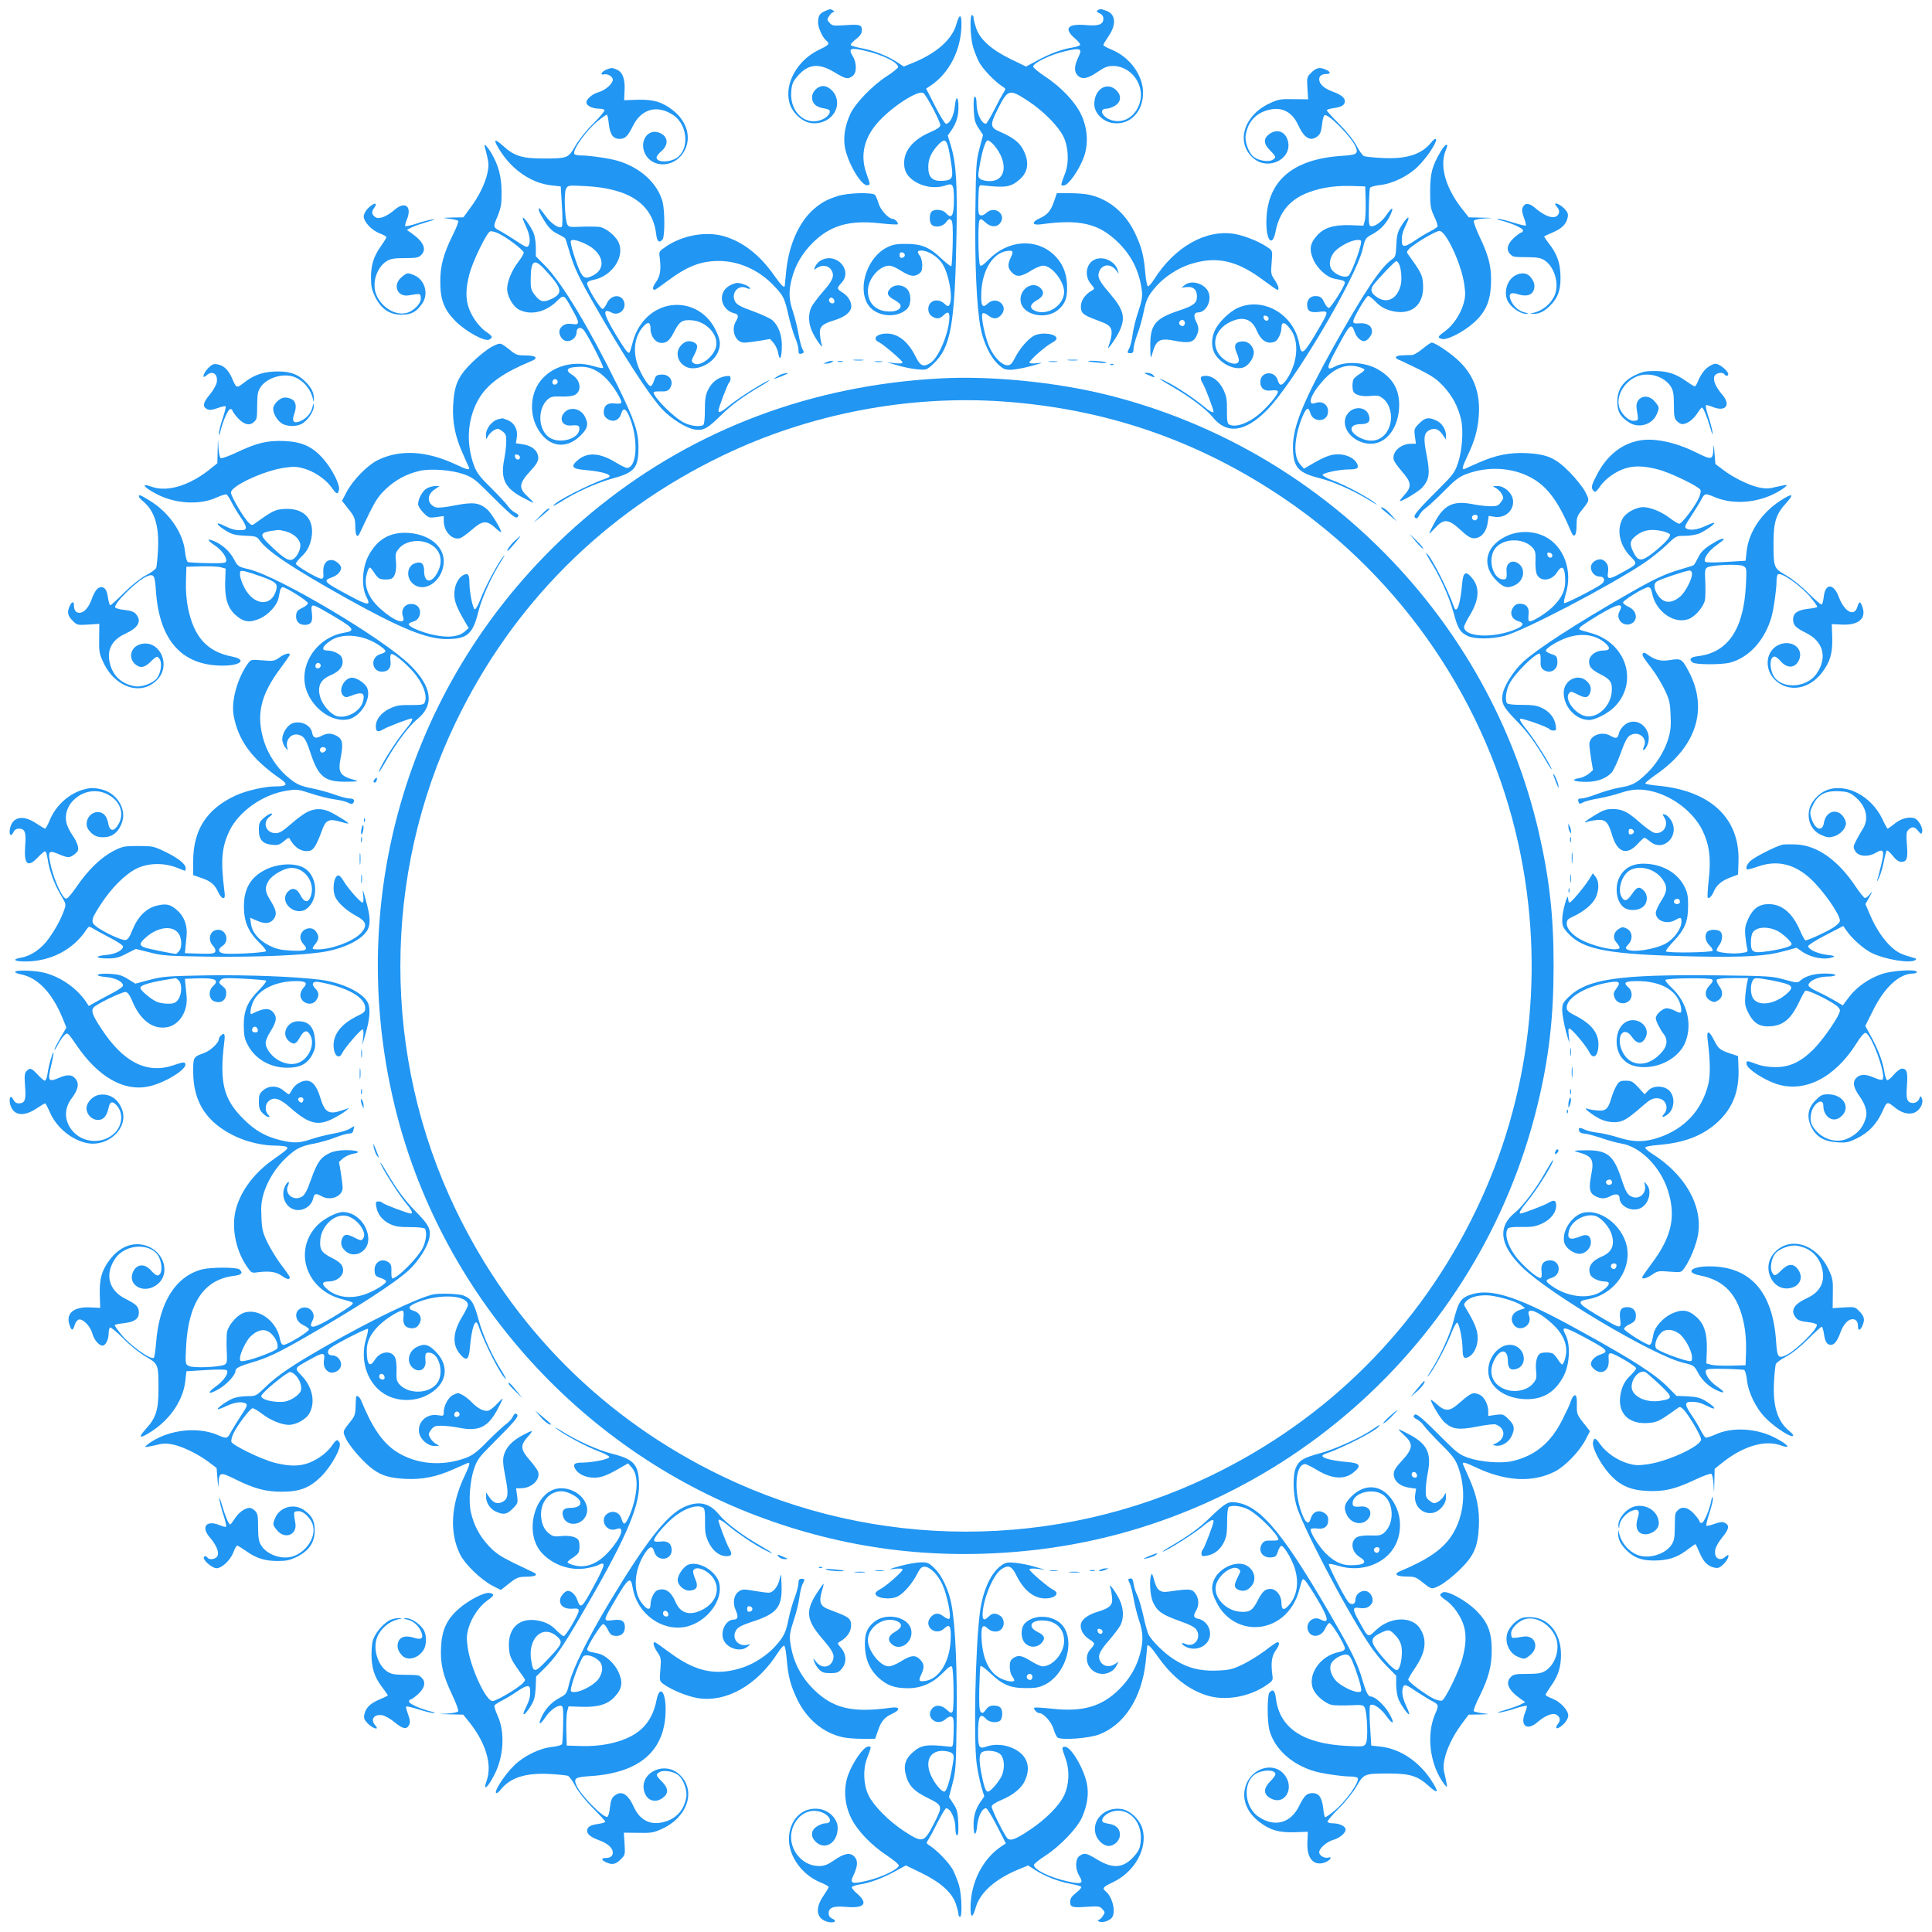 <?xml version="1.0" standalone="no"?>
<!DOCTYPE svg PUBLIC "-//W3C//DTD SVG 20010904//EN"
 "http://www.w3.org/TR/2001/REC-SVG-20010904/DTD/svg10.dtd">
<svg version="1.0" xmlns="http://www.w3.org/2000/svg"
 width="1280pt" height="1280pt" viewBox="0 0 1280 1280"
 preserveAspectRatio="xMidYMid meet">
<g transform="translate(0,1280) scale(0.1,-0.1)"
fill="#2196f3" stroke="none">
<path d="M5464 12726 c-34 -15 -44 -32 -44 -77 0 -33 30 -98 54 -118 26 -21
19 -29 -48 -61 -143 -68 -230 -223 -196 -350 17 -64 81 -126 141 -135 110 -16
200 75 169 171 -13 39 -53 74 -85 74 -38 0 -75 -37 -75 -74 0 -40 25 -65 74
-73 20 -3 39 -9 41 -13 10 -16 -8 -41 -38 -57 -110 -57 -225 38 -215 177 3 48
10 67 35 97 72 89 144 99 250 35 77 -46 88 -49 121 -26 29 20 30 86 1 133 -30
50 -15 57 77 36 118 -26 224 -78 224 -109 0 -7 -35 -36 -78 -63 -96 -63 -206
-178 -239 -249 -36 -80 -48 -157 -34 -227 23 -108 111 -253 149 -244 19 4 19
1 -9 82 -41 117 -14 233 79 336 92 103 265 214 299 193 20 -12 113 -189 113
-214 0 -11 -21 -26 -63 -44 -115 -49 -177 -121 -177 -207 0 -59 30 -102 92
-133 58 -29 129 -34 185 -14 46 17 53 4 53 -94 0 -110 -14 -133 -55 -88 -20
22 -74 27 -93 8 -16 -16 -16 -70 0 -86 23 -23 75 -14 96 16 17 22 23 25 34 14
10 -10 12 -47 10 -154 -2 -78 -6 -146 -9 -151 -3 -4 -31 17 -64 48 -80 77
-133 99 -234 99 -64 1 -90 -4 -128 -23 -127 -62 -196 -259 -130 -373 47 -84
189 -103 261 -36 32 31 31 106 -1 136 -30 28 -80 29 -108 1 -28 -28 -21 -50
23 -74 21 -11 40 -26 43 -34 10 -26 -23 -46 -73 -45 -87 1 -142 54 -142 136 0
80 75 168 143 168 12 0 44 -13 70 -30 63 -40 91 -46 122 -26 20 13 25 25 25
59 0 23 -7 51 -15 61 -21 28 -19 36 10 36 41 0 103 -37 134 -81 46 -63 78
-237 51 -279 -8 -12 -13 -11 -33 8 -27 26 -69 29 -91 6 -24 -23 -20 -70 6 -88
30 -21 54 -20 78 4 28 28 40 25 40 -12 -1 -96 -67 -260 -121 -299 -48 -34 -71
-26 -101 35 -50 102 -117 156 -193 156 -67 0 -99 -35 -52 -57 32 -16 157 -123
157 -135 0 -6 -20 -8 -52 -4 l-53 6 70 -20 c39 -12 98 -24 132 -27 61 -5 61
-5 105 35 117 108 144 257 155 852 6 350 -2 479 -38 597 l-20 65 26 37 c31 46
45 92 45 151 0 75 -17 80 -24 6 -7 -65 -33 -116 -59 -116 -7 0 -39 53 -72 117
l-59 116 24 16 c129 83 210 243 210 412 0 69 -14 68 -34 -2 -28 -100 -130
-191 -287 -255 l-61 -25 -47 31 c-65 41 -153 76 -231 90 -36 7 -69 16 -73 20
-5 4 10 22 32 39 31 24 41 40 41 61 0 36 -13 40 -112 33 -76 -5 -85 -4 -102
16 -18 19 -18 22 -2 46 9 14 22 25 29 25 8 0 7 4 -3 10 -19 12 -18 12 -56 -4z
m816 -893 c6 -21 16 -73 22 -116 15 -98 9 -111 -57 -115 -67 -4 -95 22 -95 92
0 54 20 98 68 149 35 36 49 34 62 -10z m-285 -723 c0 -8 -8 -16 -17 -18 -13
-2 -18 3 -18 18 0 15 5 20 18 18 9 -2 17 -10 17 -18z"/>
<path d="M7272 12732 c-9 -6 -6 -12 13 -20 17 -8 25 -20 25 -36 0 -38 -31 -50
-118 -42 -119 10 -146 -23 -71 -88 23 -19 38 -39 35 -44 -3 -5 -26 -13 -51
-17 -67 -10 -149 -40 -233 -86 l-74 -40 -103 50 c-127 62 -203 130 -228 205
-9 27 -17 58 -17 68 0 10 -4 18 -10 18 -16 0 -12 -138 5 -205 9 -32 28 -80 42
-107 25 -46 101 -126 153 -160 25 -16 25 -16 7 -44 -10 -16 -38 -68 -62 -116
-25 -49 -49 -88 -53 -88 -30 1 -62 69 -62 135 0 26 -5 45 -11 45 -7 0 -10 -27
-8 -83 4 -72 8 -90 33 -127 l29 -44 -24 -91 c-22 -84 -23 -112 -27 -420 -4
-339 8 -620 33 -758 17 -99 64 -200 116 -249 35 -33 46 -38 87 -38 26 1 88 12
137 26 75 20 81 23 38 18 -33 -4 -53 -2 -53 4 0 15 110 111 148 130 17 9 32
21 32 29 0 32 -98 45 -149 19 -39 -20 -96 -86 -126 -146 -20 -39 -30 -50 -50
-50 -37 0 -89 52 -120 121 -30 67 -59 209 -45 223 5 5 20 -1 36 -13 33 -26 58
-27 84 -1 59 59 -26 136 -87 78 -36 -34 -46 -13 -41 84 8 139 74 247 163 264
47 8 52 1 32 -41 -23 -49 -21 -72 9 -102 31 -31 61 -27 130 17 26 16 60 30 76
30 56 0 137 -102 138 -173 0 -89 -108 -161 -191 -127 -41 17 -37 44 11 71 45
25 52 55 22 82 -58 52 -148 -18 -128 -99 21 -84 168 -113 246 -47 45 38 60 74
60 147 0 92 -29 163 -89 219 -119 111 -304 97 -431 -33 -34 -35 -51 -46 -57
-38 -12 20 -15 281 -4 298 9 12 14 10 39 -13 33 -31 72 -35 95 -9 22 24 21 55
-1 75 -25 23 -61 21 -88 -4 -13 -13 -30 -19 -39 -15 -13 5 -15 22 -13 103 3
98 3 98 28 95 152 -17 185 -12 242 36 63 53 70 124 22 209 -25 44 -67 74 -149
110 -66 28 -67 46 -15 149 68 135 76 137 203 54 101 -67 198 -165 233 -236 33
-68 38 -172 10 -244 -31 -81 -31 -82 -5 -78 30 4 98 102 129 185 33 89 26 196
-19 288 -42 85 -133 180 -241 251 -41 27 -75 56 -75 63 0 24 115 79 209 101
104 25 118 19 92 -35 -30 -62 -31 -100 -6 -125 29 -29 67 -22 137 27 41 28 63
36 97 36 122 0 215 -130 176 -248 -28 -86 -102 -133 -179 -113 -67 17 -97 78
-39 78 13 0 38 9 56 20 38 24 43 64 12 98 -62 66 -150 14 -150 -88 0 -58 55
-115 121 -125 113 -17 202 72 202 200 0 116 -87 236 -208 286 -30 12 -55 26
-55 31 0 5 16 31 35 59 53 78 47 146 -16 168 -38 13 -40 13 -57 3z m-686 -894
c96 -114 81 -238 -29 -238 -24 0 -51 6 -61 13 -17 13 -18 20 -7 83 18 105 40
174 55 174 8 0 27 -15 42 -32z"/>
<path d="M4018 12339 c-31 -12 -47 -39 -18 -32 25 7 60 -14 60 -35 0 -27 -51
-71 -95 -83 -46 -13 -87 -52 -79 -74 8 -20 45 -35 84 -35 16 0 31 -4 35 -9 3
-6 -30 -45 -73 -88 -46 -45 -96 -108 -120 -149 -48 -83 -50 -84 -218 -84 -134
0 -188 17 -258 81 -66 60 -72 46 -18 -37 81 -124 207 -208 334 -222 l63 -7 8
-129 c5 -78 4 -133 -1 -138 -16 -16 -71 20 -108 72 -20 28 -38 50 -40 50 -13
0 1 -34 35 -87 29 -45 50 -66 85 -82 25 -13 48 -26 51 -31 3 -5 16 -47 30 -95
27 -93 64 -172 158 -335 196 -343 366 -605 452 -699 62 -66 161 -128 220 -137
56 -8 83 7 170 93 72 71 146 125 263 194 37 21 63 39 59 39 -18 0 -194 -110
-255 -159 -61 -50 -82 -61 -82 -42 0 19 62 181 71 187 5 3 9 15 9 26 0 18 -4
20 -35 15 -49 -8 -90 -40 -114 -90 -17 -34 -21 -63 -21 -135 0 -56 -4 -93 -11
-98 -23 -14 -86 -6 -128 16 -67 34 -201 168 -201 201 0 4 21 7 46 6 35 -2 49
3 60 17 34 47 1 100 -58 94 -28 -2 -35 -8 -44 -38 -6 -19 -16 -36 -22 -38 -15
-5 -67 79 -88 142 -33 98 -18 191 39 254 31 34 47 28 47 -17 0 -50 34 -93 73
-93 35 0 53 16 82 71 36 72 55 84 120 79 94 -8 174 -93 160 -171 -13 -70 -110
-143 -150 -113 -16 12 -16 15 4 54 26 51 26 68 2 82 -32 16 -60 12 -86 -15
-58 -57 -11 -155 75 -155 70 0 146 51 169 113 18 46 13 80 -20 145 -50 100
-146 162 -254 162 -135 0 -251 -96 -291 -240 -24 -87 -22 -84 -39 -70 -8 6
-44 61 -80 121 -78 130 -85 171 -23 138 45 -24 96 17 84 67 -15 57 -86 55
-114 -3 -9 -20 -22 -38 -29 -40 -13 -5 -103 142 -103 168 0 11 12 19 38 24
128 23 217 158 168 254 -22 42 -81 89 -121 97 -20 3 -74 4 -121 2 -75 -4 -86
-2 -95 14 -17 31 -24 211 -9 237 12 23 14 24 129 18 290 -15 444 -119 468
-316 6 -52 20 -64 43 -37 15 19 15 189 0 248 -33 124 -148 229 -299 273 -54
16 -186 35 -241 35 -21 0 -42 4 -45 10 -15 24 82 160 158 220 27 22 53 40 57
40 4 0 10 -25 13 -56 8 -74 28 -104 71 -104 38 0 54 15 90 87 56 113 162 141
267 70 104 -70 107 -250 4 -293 -55 -23 -115 -16 -115 13 0 8 13 25 29 39 53
44 49 100 -9 124 -78 32 -138 -57 -95 -141 45 -86 169 -91 238 -10 76 91 51
220 -58 303 -71 54 -128 70 -233 67 l-87 -3 3 66 c4 76 -14 123 -54 138 -29
12 -31 12 -66 -1z m-143 -1153 c121 -56 148 -163 54 -211 -56 -29 -71 -19
-106 75 -17 47 -34 102 -38 123 -7 34 -5 37 16 37 13 0 47 -11 74 -24z"/>
<path d="M8688 12319 c-30 -29 -30 -32 -26 -104 l5 -73 -96 1 c-86 2 -102 -1
-158 -27 -170 -78 -227 -255 -115 -359 101 -96 274 -8 232 118 -19 57 -75 73
-124 34 -37 -29 -34 -63 9 -106 41 -41 42 -48 14 -63 -27 -15 -92 -4 -123 21
-33 26 -60 100 -53 143 14 87 65 145 148 167 89 24 158 -10 199 -98 41 -90 83
-113 130 -75 17 13 24 33 29 77 3 32 11 60 17 62 27 9 179 -146 205 -209 20
-48 9 -54 -95 -61 -328 -22 -496 -171 -496 -442 0 -121 40 -163 60 -63 32 166
130 254 325 293 50 10 116 15 175 13 l95 -3 3 -97 c1 -54 -1 -112 -6 -130 l-9
-33 -83 3 c-112 4 -177 -16 -223 -67 -50 -55 -55 -96 -24 -165 27 -57 87 -112
136 -122 14 -3 36 -7 49 -10 12 -2 22 -10 22 -16 0 -22 -92 -168 -106 -168 -8
0 -22 17 -31 38 -15 30 -24 38 -49 40 -39 4 -64 -19 -64 -57 0 -42 21 -55 80
-47 63 8 63 3 7 -94 -110 -190 -125 -203 -139 -120 -33 195 -236 315 -405 241
-59 -26 -134 -100 -157 -156 -23 -55 -20 -116 7 -156 43 -64 129 -103 186 -83
38 14 74 72 67 109 -8 40 -42 67 -79 63 -45 -4 -55 -28 -33 -77 10 -22 16 -47
13 -55 -15 -38 -102 -2 -137 56 -50 83 1 182 113 218 66 21 116 -3 143 -70 29
-67 69 -93 119 -74 22 9 45 57 45 94 0 44 26 37 64 -18 55 -78 42 -220 -29
-325 -32 -46 -48 -47 -60 -5 -20 66 -115 57 -115 -12 0 -43 26 -63 72 -57 21
3 41 1 44 -4 7 -13 -37 -71 -100 -131 -79 -77 -181 -117 -225 -89 -10 7 -13
31 -12 92 1 70 -3 93 -23 136 -27 57 -72 93 -118 93 -37 0 -42 -13 -18 -53 16
-27 70 -169 70 -184 0 -13 -30 4 -73 41 -57 47 -167 121 -234 155 -77 39 -58
22 32 -30 111 -63 227 -150 268 -201 94 -118 216 -102 361 45 175 177 584 866
634 1066 17 73 19 75 67 101 54 29 96 76 120 133 21 50 7 46 -30 -8 -31 -46
-81 -81 -105 -73 -11 3 -13 31 -11 122 1 65 5 124 7 131 3 7 32 15 67 19 81 8
188 60 251 123 66 64 141 183 116 183 -5 0 -17 -10 -27 -23 -64 -80 -164 -112
-323 -104 -58 3 -113 9 -122 12 -10 4 -33 35 -50 69 -20 37 -65 94 -115 144
-46 46 -83 87 -83 91 0 5 21 11 46 15 53 7 74 20 74 46 0 23 -26 43 -81 63
-57 21 -89 51 -89 81 0 24 17 36 51 36 27 0 24 15 -6 28 -41 19 -64 14 -97
-19z m327 -1141 c-14 -62 -65 -193 -81 -205 -20 -15 -69 -1 -101 29 -30 28
-30 74 0 119 25 39 116 89 160 89 27 0 28 -2 22 -32z m-610 -488 c0 -22 -29
-18 -33 3 -3 14 1 18 15 15 10 -2 18 -10 18 -18z"/>
<path d="M3210 11836 c0 -2 7 -32 16 -65 12 -50 13 -72 4 -114 -14 -70 -57
-158 -114 -234 l-46 -63 -72 -1 c-71 -2 -72 -2 -21 -8 28 -4 55 -10 59 -14 4
-4 -13 -49 -39 -100 -60 -122 -81 -202 -80 -307 0 -117 27 -184 102 -259 70
-69 193 -136 222 -121 26 15 24 21 -20 52 -22 14 -53 47 -70 72 -65 94 -76
175 -41 310 21 83 114 274 137 283 9 3 34 -3 57 -14 59 -29 166 -111 166 -127
0 -7 -16 -35 -36 -61 -43 -55 -74 -131 -74 -178 0 -51 39 -119 80 -139 74 -38
170 -17 242 50 57 54 51 57 113 -55 46 -82 46 -97 -1 -90 -41 7 -68 -4 -84
-33 -11 -21 1 -57 24 -72 34 -23 86 8 86 51 0 32 29 39 50 11 30 -40 132 -241
126 -247 -3 -4 -30 1 -60 10 -154 49 -320 -12 -383 -141 -38 -79 -38 -176 1
-256 67 -136 192 -162 293 -61 47 47 54 76 28 125 -28 54 -97 68 -135 28 -39
-42 -15 -92 43 -87 50 4 58 0 55 -28 -7 -62 -129 -95 -196 -53 -77 48 -84 192
-12 255 18 16 34 20 84 18 33 -2 73 2 89 8 53 22 47 98 -10 134 -57 35 -36 55
60 55 59 0 114 -27 167 -82 45 -46 104 -143 96 -157 -3 -5 -23 -7 -44 -4 -46
6 -72 -14 -72 -57 0 -21 8 -35 26 -46 36 -24 76 -9 89 34 14 48 35 36 61 -34
55 -148 42 -324 -23 -324 -8 0 -44 18 -80 40 -100 60 -182 65 -243 13 -51 -42
-41 -59 38 -66 133 -11 205 -36 155 -54 -123 -42 -339 -153 -358 -183 -4 -6
17 5 47 23 101 65 238 127 343 156 150 40 175 70 175 209 0 102 -27 180 -140
410 -189 384 -367 678 -477 790 l-63 64 0 60 c0 32 -7 75 -15 95 -17 40 -64
107 -71 100 -3 -2 7 -28 21 -58 26 -56 31 -103 16 -128 -8 -12 -22 -7 -78 31
-38 25 -82 52 -98 61 -61 33 -60 29 -29 103 24 60 28 82 27 164 -1 102 -20
174 -68 256 -23 38 -45 64 -45 50z m396 -818 c119 -128 127 -160 49 -198 -54
-26 -76 -21 -113 27 -24 32 -27 45 -26 107 1 120 23 136 90 64z m89 -749 c0
-7 -8 -15 -17 -17 -18 -3 -25 18 -11 32 10 10 28 1 28 -15z"/>
<path d="M9544 11795 c-56 -96 -68 -142 -69 -260 0 -100 3 -116 27 -169 16
-32 25 -62 22 -67 -3 -5 -24 -19 -47 -31 -23 -11 -68 -38 -99 -59 -65 -45 -87
-49 -90 -16 -3 44 4 71 28 120 33 64 10 58 -31 -8 -25 -41 -31 -61 -34 -127
-3 -72 -5 -80 -31 -98 -73 -52 -182 -215 -383 -574 -202 -363 -271 -533 -271
-666 1 -136 32 -172 180 -209 90 -22 230 -85 334 -150 36 -23 52 -30 35 -17
-45 38 -201 122 -283 152 -40 15 -71 32 -69 38 5 14 108 35 174 36 57 0 69 9
53 40 -19 36 -70 60 -126 60 -50 0 -91 -16 -192 -76 l-33 -19 -24 27 c-34 40
-42 107 -22 202 17 82 55 171 72 168 6 -1 13 -15 17 -30 15 -57 100 -61 114
-6 14 54 -30 93 -81 74 -59 -22 -32 57 51 149 73 82 153 113 232 91 23 -6 42
-15 42 -20 0 -4 -15 -18 -34 -29 -19 -12 -37 -28 -40 -37 -8 -22 -7 -67 2 -81
13 -21 59 -32 114 -26 48 5 57 2 85 -21 41 -35 59 -105 43 -167 -26 -97 -110
-135 -200 -89 -77 39 -74 90 6 90 51 0 67 19 52 61 -20 58 -106 60 -143 3 -53
-81 39 -194 157 -194 107 0 188 112 188 259 -1 105 -45 179 -143 235 -82 47
-215 55 -286 16 -56 -29 -53 -6 13 116 90 169 99 178 121 115 11 -34 39 -61
62 -61 21 0 53 38 53 63 0 38 -31 58 -81 55 -37 -3 -44 0 -43 15 2 25 86 167
99 167 6 0 29 -18 50 -40 28 -29 56 -46 94 -57 137 -39 228 32 219 173 -4 62
-12 78 -94 192 -16 21 -16 24 2 43 29 32 175 119 201 119 43 0 144 -216 164
-353 9 -62 8 -84 -5 -130 -20 -70 -70 -143 -123 -182 -49 -35 -52 -42 -19 -51
34 -8 140 46 208 106 79 70 111 140 116 255 5 111 -12 183 -74 314 -25 52 -42
101 -40 108 3 7 31 13 73 16 66 3 65 3 -19 5 l-87 2 -34 43 c-114 139 -160
287 -122 392 18 48 17 45 5 45 -5 0 -21 -20 -36 -45z m-276 -742 c16 -31 22
-109 11 -146 -23 -85 -85 -118 -148 -81 -44 26 -55 51 -36 80 22 34 146 164
156 164 4 0 12 -8 17 -17z"/>
<path d="M5550 11501 c-72 -23 -106 -42 -157 -85 -96 -83 -164 -231 -183 -401
-5 -49 -10 -96 -10 -102 0 -28 -21 -9 -73 65 -94 134 -207 221 -331 257 -118
34 -272 7 -383 -68 -45 -30 -48 -35 -43 -67 11 -83 5 -127 -22 -166 -25 -34
-28 -54 -10 -54 4 0 40 25 81 56 133 100 223 135 344 135 134 0 270 -62 368
-168 61 -65 67 -78 94 -197 13 -55 33 -121 44 -146 11 -25 21 -59 21 -77 0
-26 3 -30 20 -26 18 5 18 8 6 32 -8 14 -19 59 -26 100 -7 41 -23 106 -36 145
-28 81 -30 135 -8 220 23 89 68 167 137 236 116 116 242 153 443 131 64 -7
118 -10 121 -7 8 8 -17 36 -33 36 -26 0 -81 59 -93 102 -7 24 -18 49 -23 56
-16 19 -181 15 -248 -7z"/>
<path d="M6985 11471 c-21 -65 -44 -93 -94 -116 -59 -26 -55 -50 7 -41 257 36
384 5 513 -123 88 -88 138 -190 154 -316 5 -41 0 -68 -24 -141 -17 -49 -33
-117 -37 -150 -4 -32 -13 -71 -20 -86 -18 -35 -18 -38 6 -38 15 0 20 7 20 29
0 16 11 58 24 93 14 35 32 99 41 142 19 93 30 116 86 180 55 62 142 119 222
145 176 57 312 27 492 -109 44 -33 83 -60 88 -60 15 0 6 30 -19 67 -24 35 -25
43 -19 114 6 77 6 77 -23 98 -55 39 -154 79 -222 91 -191 32 -398 -85 -536
-304 -16 -25 -33 -44 -39 -43 -5 2 -13 41 -17 87 -10 117 -24 172 -68 265 -63
133 -172 225 -301 254 -24 6 -83 11 -131 11 l-86 0 -17 -49z"/>
<path d="M2439 11421 c-17 -17 -29 -40 -29 -55 0 -36 53 -92 105 -112 25 -9
45 -21 45 -25 0 -5 -16 -31 -35 -58 -48 -67 -67 -124 -67 -209 0 -60 5 -82 28
-130 41 -80 95 -117 174 -117 66 0 99 18 138 75 43 64 17 156 -53 186 -45 19
-48 18 -84 -12 -62 -51 -30 -133 46 -121 80 13 78 14 81 -16 5 -37 -51 -93
-102 -102 -78 -15 -171 50 -198 137 -22 74 12 170 74 208 26 16 51 20 121 20
74 0 90 3 107 20 39 39 17 88 -65 146 l-30 21 31 16 c17 9 65 25 105 37 45 13
59 19 34 16 -22 -3 -70 -15 -107 -28 -37 -12 -70 -19 -73 -16 -3 3 2 22 10 42
37 89 -11 127 -82 65 -49 -42 -98 -62 -122 -50 -26 14 -32 36 -16 58 33 42 6
45 -36 4z"/>
<path d="M10090 11429 c-9 -16 -7 -32 6 -70 10 -26 16 -51 13 -53 -3 -3 -40 6
-82 19 -43 14 -88 25 -100 24 -14 -1 -9 -4 14 -9 71 -17 149 -52 149 -66 0 -8
-4 -14 -10 -14 -5 0 -28 -16 -50 -36 -44 -40 -53 -80 -24 -108 19 -19 19 -19
119 -20 67 -1 85 -5 113 -24 61 -44 92 -150 64 -223 -22 -57 -77 -105 -137
-120 l-30 -7 28 -1 c38 -1 77 20 120 68 45 50 60 106 55 201 -5 80 -26 134
-81 203 -16 21 -28 39 -26 41 2 2 27 14 56 26 61 26 90 55 99 98 5 26 1 36
-24 62 -34 34 -79 45 -49 12 20 -22 22 -43 5 -60 -25 -25 -83 -5 -146 49 -39
34 -67 37 -82 8z"/>
<path d="M5439 11075 c-14 -7 -30 -25 -37 -39 -12 -26 -12 -26 13 -10 34 22
76 15 94 -17 21 -37 9 -67 -58 -143 -32 -37 -66 -82 -75 -100 -24 -50 -20
-114 9 -172 28 -55 72 -113 60 -79 -4 11 -10 39 -12 63 -7 56 10 75 97 101 70
22 110 55 110 92 0 33 -23 69 -57 90 -40 25 -40 30 -8 65 77 83 -33 205 -136
149z m89 -268 c2 -10 -3 -17 -12 -17 -18 0 -29 16 -21 31 9 14 29 6 33 -14z"/>
<path d="M7254 11081 c-58 -25 -72 -108 -27 -162 26 -31 27 -33 8 -43 -56 -32
-83 -82 -71 -132 7 -26 29 -38 139 -79 69 -25 77 -56 40 -163 -11 -32 49 53
73 103 43 91 30 142 -65 253 -70 81 -82 107 -69 142 18 49 74 56 109 13 l21
-28 -7 25 c-17 59 -94 95 -151 71z"/>
<path d="M10039 10975 c-61 -33 -82 -129 -41 -184 27 -38 81 -71 111 -70 23 1
22 2 -7 9 -40 9 -76 41 -93 82 -17 43 -1 55 50 38 51 -16 89 -7 102 27 11 31
4 60 -24 91 -23 25 -60 28 -98 7z"/>
<path d="M4870 10923 c-39 -12 -63 -30 -77 -56 -29 -56 6 -126 70 -142 30 -8
33 -19 12 -55 -34 -59 -2 -140 56 -140 16 0 61 6 100 12 l71 12 24 -27 c13
-16 27 -46 30 -68 10 -59 24 -28 24 51 0 72 -22 131 -62 168 -14 12 -71 39
-129 60 -79 28 -107 43 -118 63 -31 55 19 116 74 91 31 -14 33 0 3 16 -32 15
-61 21 -78 15z"/>
<path d="M7850 10912 l-23 -18 35 4 c44 5 68 -17 68 -62 0 -45 -21 -61 -123
-95 -155 -52 -188 -93 -186 -238 1 -75 2 -83 11 -53 27 99 49 113 153 92 89
-17 120 -11 140 28 19 37 19 63 -1 101 -18 35 -13 59 13 59 52 0 91 73 71 130
-20 59 -112 89 -158 52z m0 -252 c0 -11 -6 -20 -14 -20 -18 0 -29 16 -21 30
11 18 35 11 35 -10z"/>
<path d="M3259 10503 c-30 -16 -87 -61 -130 -103 -95 -93 -120 -151 -127 -287
-5 -111 13 -204 64 -318 19 -44 38 -86 41 -92 8 -21 -14 -15 -90 21 -192 90
-371 100 -517 26 -68 -34 -164 -133 -205 -212 l-29 -56 29 -37 c56 -70 58 -76
59 -136 1 -62 14 -78 31 -38 6 13 34 72 62 130 43 86 64 117 112 162 65 60
135 97 220 117 73 17 209 7 291 -21 56 -19 77 -34 151 -108 165 -165 196 -191
209 -176 9 11 5 17 -18 29 -16 8 -37 28 -47 43 -10 15 -60 69 -110 119 -75 73
-96 101 -114 148 -58 156 -43 328 40 458 60 92 159 161 342 237 46 19 27 36
-40 36 -51 0 -65 4 -97 30 -75 59 -67 57 -127 28z"/>
<path d="M9426 10490 c-26 -22 -58 -41 -70 -42 -11 0 -40 -1 -63 -2 -49 -1
-60 -16 -23 -31 14 -5 73 -34 131 -62 86 -43 117 -64 162 -112 60 -65 97 -135
117 -220 17 -73 7 -209 -21 -291 -19 -56 -34 -77 -108 -151 -165 -165 -191
-196 -176 -209 11 -9 17 -5 29 18 8 16 28 37 43 47 15 10 69 60 119 110 73 75
101 96 148 114 156 58 328 43 458 -40 92 -60 161 -159 237 -342 19 -46 36 -27
36 40 0 51 4 65 30 97 59 75 57 67 28 127 -16 30 -61 87 -103 130 -93 95 -151
120 -287 127 -111 5 -204 -13 -318 -64 -44 -19 -86 -38 -92 -41 -21 -8 -15 14
21 90 46 97 66 167 73 259 12 148 -30 267 -126 361 -53 53 -162 127 -186 127
-6 0 -32 -18 -59 -40z"/>
<path d="M5658 10413 c18 -2 45 -2 60 0 15 2 0 4 -33 4 -33 0 -45 -2 -27 -4z"/>
<path d="M7078 10413 c18 -2 45 -2 60 0 15 2 0 4 -33 4 -33 0 -45 -2 -27 -4z"/>
<path d="M5475 10400 l-20 -9 20 0 c11 0 27 4 35 9 13 9 13 10 0 9 -8 0 -24
-4 -35 -9z"/>
<path d="M5553 10403 c9 -2 23 -2 30 0 6 3 -1 5 -18 5 -16 0 -22 -2 -12 -5z"/>
<path d="M5798 10403 c12 -2 32 -2 45 0 12 2 2 4 -23 4 -25 0 -35 -2 -22 -4z"/>
<path d="M6953 10403 c15 -2 37 -2 50 0 12 2 0 4 -28 4 -27 0 -38 -2 -22 -4z"/>
<path d="M7211 10406 c2 -2 33 -6 69 -9 42 -4 58 -3 45 3 -19 8 -123 14 -114
6z"/>
<path d="M1380 10362 c-34 -34 -45 -79 -12 -49 39 36 78 9 68 -46 -3 -18 -24
-54 -46 -81 -45 -54 -50 -80 -19 -96 16 -9 32 -7 70 6 26 10 51 15 54 12 3 -3
-6 -39 -20 -81 -14 -42 -25 -86 -24 -99 1 -16 4 -12 9 13 17 71 52 149 66 149
8 0 14 -4 14 -10 0 -5 16 -28 36 -50 40 -44 80 -53 108 -24 19 19 19 19 20
119 1 67 5 85 24 113 44 61 150 92 223 64 57 -22 105 -77 120 -137 l7 -30 1
28 c1 38 -20 77 -68 120 -50 45 -106 60 -201 55 -80 -5 -134 -26 -201 -79 -41
-32 -44 -31 -73 38 -23 52 -53 81 -94 89 -26 5 -36 1 -62 -24z"/>
<path d="M7358 10383 c7 -3 16 -2 19 1 4 3 -2 6 -13 5 -11 0 -14 -3 -6 -6z"/>
<path d="M11306 10360 c-19 -17 -42 -51 -52 -75 -9 -25 -21 -45 -25 -45 -5 0
-31 16 -58 35 -67 48 -124 67 -209 67 -60 0 -82 -5 -130 -28 -80 -40 -116 -94
-117 -174 0 -66 18 -99 75 -137 64 -44 156 -18 186 52 19 45 18 48 -12 84 -51
62 -133 30 -121 -46 13 -80 14 -78 -16 -81 -37 -5 -93 51 -102 102 -15 78 49
171 134 197 78 23 172 -10 211 -73 16 -26 20 -51 20 -120 0 -75 3 -91 20 -108
11 -11 27 -20 35 -20 31 0 72 29 98 69 15 23 29 41 32 41 10 0 35 -61 55 -131
13 -45 19 -59 16 -34 -3 22 -15 70 -28 107 -12 37 -19 70 -16 73 3 3 22 -2 42
-10 89 -37 127 11 65 82 -43 50 -63 98 -49 123 11 21 54 27 65 10 8 -13 25
-13 25 1 0 21 -58 69 -84 69 -14 0 -41 -14 -60 -30z"/>
<path d="M5185 10323 c-18 -5 -65 -33 -55 -33 3 0 28 9 55 20 46 18 46 24 0
13z"/>
<path d="M7609 10315 c42 -19 47 -19 31 0 -7 8 -24 15 -39 15 -25 -1 -25 -1 8
-15z"/>
<path d="M6230 10293 c-848 -45 -1616 -333 -2255 -844 -1194 -956 -1719 -2488
-1361 -3972 298 -1236 1209 -2268 2401 -2720 577 -218 1169 -295 1793 -231
1633 166 2997 1362 3381 2964 73 302 104 573 104 905 1 333 -28 587 -99 895
-329 1416 -1440 2541 -2859 2894 -344 85 -768 127 -1105 109z m415 -153 c683
-48 1295 -259 1860 -641 788 -532 1352 -1363 1555 -2292 180 -820 81 -1675
-280 -2423 -376 -781 -983 -1388 -1764 -1764 -1016 -490 -2216 -490 -3232 0
-781 376 -1388 983 -1764 1764 -490 1016 -490 2216 0 3232 376 781 983 1388
1764 1764 575 278 1231 404 1861 360z"/>
<path d="M1870 10163 c-29 -11 -60 -47 -60 -70 0 -34 25 -77 57 -98 36 -24
108 -23 142 3 38 27 71 81 70 111 -1 23 -2 22 -9 -7 -9 -40 -41 -76 -82 -93
-41 -17 -56 -1 -40 44 15 43 15 69 0 90 -15 18 -55 29 -78 20z"/>
<path d="M3303 10023 c-40 -8 -83 -60 -83 -101 0 -36 1 -36 13 -12 7 13 24 31
39 39 25 14 29 14 55 -5 24 -18 28 -28 27 -70 0 -27 -6 -80 -14 -119 -24 -126
4 -186 115 -247 39 -21 73 -38 78 -38 4 0 -11 16 -33 36 -66 60 -64 89 15 175
50 53 59 77 46 112 -13 34 -50 57 -102 64 l-41 6 6 39 c8 51 -15 95 -59 114
-19 8 -36 13 -37 13 -2 -1 -13 -4 -25 -6z m142 -253 c0 -22 -29 -18 -33 3 -3
14 1 18 15 15 10 -2 18 -10 18 -18z"/>
<path d="M9403 9995 c-34 -34 -35 -38 -29 -85 l7 -50 -32 0 c-71 0 -131 -57
-114 -110 4 -11 29 -46 56 -77 61 -70 63 -97 13 -153 -20 -22 -33 -40 -29 -40
20 0 129 67 150 92 45 53 50 92 27 212 -23 115 -19 146 18 166 33 18 62 8 87
-29 l23 -34 0 27 c0 42 -26 82 -64 100 -51 24 -74 20 -113 -19z"/>
<path d="M1442 9818 l-2 -87 -42 -34 c-140 -114 -287 -159 -393 -122 -77 28
-54 -4 38 -51 121 -62 282 -71 392 -20 31 14 61 23 66 20 5 -3 19 -24 31 -47
11 -23 38 -68 59 -99 45 -65 49 -87 17 -90 -45 -3 -72 4 -121 28 -64 33 -58
10 8 -31 41 -25 61 -31 127 -34 72 -3 80 -5 98 -31 52 -73 215 -182 574 -383
363 -202 533 -271 666 -271 136 1 172 32 209 180 22 90 85 230 150 334 23 36
30 52 17 35 -36 -42 -119 -198 -152 -283 -15 -40 -33 -71 -38 -69 -14 5 -35
109 -36 174 0 57 -9 69 -40 53 -36 -19 -60 -70 -60 -126 0 -50 16 -91 76 -192
l19 -33 -27 -24 c-40 -34 -107 -42 -202 -22 -82 17 -171 55 -168 72 1 6 15 13
30 17 57 15 61 100 6 114 -54 14 -93 -30 -74 -81 22 -59 -57 -32 -149 51 -82
73 -113 153 -91 232 6 23 15 42 20 42 4 0 18 -15 29 -34 12 -19 28 -37 37 -40
22 -8 67 -7 81 2 21 13 32 59 26 114 -5 48 -2 57 21 85 35 41 105 59 167 43
97 -26 135 -110 89 -200 -39 -77 -90 -74 -90 6 0 51 -19 67 -61 52 -58 -20
-60 -106 -3 -143 81 -53 194 39 194 157 0 107 -112 188 -259 188 -105 -1 -179
-45 -235 -143 -47 -82 -55 -215 -16 -286 29 -56 6 -53 -116 13 -169 90 -178
99 -115 121 34 11 61 39 61 62 0 21 -38 53 -63 53 -38 0 -58 -31 -55 -81 3
-37 0 -44 -15 -43 -25 2 -167 86 -167 99 0 6 18 29 40 50 29 28 46 56 57 94
39 137 -32 228 -173 219 -62 -4 -78 -12 -192 -94 -21 -16 -24 -16 -43 2 -32
29 -119 175 -119 201 0 43 216 144 353 164 62 9 84 8 130 -5 70 -20 143 -70
182 -123 35 -49 42 -52 51 -19 8 34 -46 140 -106 208 -70 79 -140 111 -255
116 -111 5 -183 -12 -314 -74 -52 -25 -101 -42 -108 -40 -7 3 -13 31 -16 73
-3 66 -3 65 -5 -19z m450 -538 c57 -16 98 -55 98 -94 0 -30 -21 -72 -44 -88
-28 -19 -57 -4 -137 71 -101 95 -99 104 36 120 6 0 27 -4 47 -9z"/>
<path d="M10853 9880 c-117 -25 -211 -103 -275 -229 -30 -57 -36 -77 -28 -92
15 -26 21 -24 52 20 14 22 47 53 72 70 94 65 175 76 310 41 83 -21 274 -114
283 -137 3 -9 -3 -34 -14 -57 -29 -59 -111 -166 -127 -166 -7 0 -35 16 -61 36
-55 43 -131 74 -178 74 -51 0 -119 -39 -139 -80 -38 -74 -17 -170 50 -242 54
-57 57 -51 -55 -113 -82 -46 -97 -46 -90 1 7 41 -4 68 -33 84 -21 11 -57 -1
-72 -24 -23 -34 8 -86 51 -86 32 0 39 -29 11 -50 -40 -30 -241 -132 -247 -126
-4 3 1 30 10 60 49 154 -12 320 -141 383 -79 38 -176 38 -256 -1 -136 -67
-162 -192 -61 -293 47 -47 76 -54 125 -28 54 28 68 97 28 135 -42 39 -92 15
-87 -43 4 -50 0 -58 -28 -55 -62 7 -95 129 -53 196 48 77 192 84 255 12 16
-18 20 -34 18 -84 -2 -33 2 -73 8 -89 22 -53 98 -47 134 10 35 57 55 36 55
-60 0 -59 -24 -109 -80 -165 -46 -46 -145 -107 -159 -98 -5 3 -7 23 -4 44 6
46 -14 72 -57 72 -21 0 -35 -8 -46 -26 -24 -36 -9 -76 34 -89 48 -14 36 -35
-34 -61 -148 -55 -324 -42 -324 23 0 8 18 44 40 80 60 100 65 182 13 243 -42
51 -59 41 -66 -37 -11 -134 -36 -206 -54 -155 -42 122 -153 338 -183 357 -6 4
5 -17 23 -47 65 -101 127 -238 156 -343 30 -112 44 -134 96 -159 44 -21 157
-21 242 1 123 31 685 324 921 480 46 30 113 84 150 119 66 64 67 64 125 64 32
0 74 7 94 15 40 17 107 64 100 71 -2 3 -28 -7 -58 -21 -56 -26 -103 -31 -128
-16 -12 8 -7 22 31 78 25 38 52 82 61 98 33 61 29 60 103 29 129 -52 302 -33
429 47 26 16 45 32 43 35 -3 2 -33 -3 -67 -11 -50 -13 -71 -14 -116 -5 -66 14
-171 65 -240 118 l-50 38 -6 74 c-4 54 -6 62 -7 30 -4 -78 -9 -80 -114 -28
-143 71 -285 99 -385 78z m161 -599 c21 -5 43 -14 48 -19 13 -13 -29 -60 -108
-123 -79 -62 -101 -61 -134 6 -26 53 -21 76 23 109 48 36 98 43 171 27z m-729
-161 c0 -22 -29 -18 -33 3 -3 14 1 18 15 15 10 -2 18 -10 18 -18z"/>
<path d="M2829 9565 c-29 -15 -59 -70 -59 -105 0 -12 16 -38 35 -57 34 -34 38
-35 85 -29 l50 7 0 -32 c0 -71 57 -131 110 -114 11 4 46 29 77 56 70 61 97 63
153 13 22 -20 40 -33 40 -29 0 20 -67 129 -92 150 -53 45 -92 50 -212 27 -69
-14 -115 -18 -130 -13 -57 22 -61 82 -7 118 l34 23 -29 0 c-16 -1 -41 -7 -55
-15z"/>
<path d="M9910 9567 c13 -7 31 -24 39 -39 14 -25 14 -29 -5 -55 -18 -24 -28
-28 -70 -27 -27 0 -80 6 -119 14 -126 24 -186 -4 -247 -115 -21 -38 -38 -73
-38 -78 0 -4 16 11 36 33 60 66 89 64 175 -15 53 -50 77 -59 112 -46 34 13 57
50 64 102 l6 41 39 -6 c73 -12 134 48 121 117 -9 45 -58 87 -101 87 -36 0 -36
-1 -12 -13z m-120 -191 c0 -20 -19 -31 -32 -18 -6 6 -7 15 -4 21 10 16 36 13
36 -3z"/>
<path d="M920 9511 c0 -5 10 -18 23 -28 80 -64 112 -164 104 -323 -3 -58 -9
-113 -12 -122 -4 -10 -35 -33 -69 -50 -37 -20 -94 -65 -144 -115 -46 -46 -87
-83 -91 -83 -5 0 -11 21 -15 46 -7 53 -20 74 -46 74 -23 0 -43 -26 -63 -81
-21 -57 -51 -89 -81 -89 -24 0 -36 17 -36 51 0 27 -15 24 -28 -6 -19 -41 -14
-64 19 -97 29 -30 32 -30 104 -26 l73 5 -1 -96 c-2 -86 1 -102 27 -158 78
-170 255 -227 359 -115 96 101 8 274 -118 232 -59 -19 -75 -87 -32 -128 33
-31 64 -27 104 13 41 41 48 42 63 14 15 -27 4 -92 -21 -123 -26 -33 -100 -60
-143 -53 -87 14 -145 65 -167 148 -24 89 10 158 98 199 90 41 113 83 75 130
-13 17 -33 24 -77 29 -32 3 -60 11 -62 17 -9 27 146 179 209 205 48 20 54 9
61 -95 22 -328 171 -496 442 -496 121 0 163 40 63 60 -166 32 -254 130 -293
325 -10 50 -15 116 -13 175 l3 95 97 3 c54 1 112 -1 130 -6 l33 -9 -3 -83 c-4
-112 16 -177 67 -223 55 -50 96 -55 165 -24 56 26 112 87 121 134 3 13 7 34
10 48 3 14 11 25 17 25 22 0 168 -92 168 -106 0 -8 -17 -22 -37 -31 -31 -15
-39 -24 -41 -49 -4 -39 19 -64 57 -64 42 0 55 21 47 80 -8 63 -3 63 94 7 189
-109 203 -125 120 -139 -194 -33 -316 -237 -241 -403 61 -138 219 -215 312
-152 64 43 103 129 83 186 -11 31 -68 71 -101 71 -55 0 -96 -88 -57 -121 13
-10 21 -10 47 0 76 31 97 22 82 -36 -16 -64 -105 -115 -172 -98 -40 10 -98 75
-112 128 -20 70 2 115 69 143 67 29 93 69 74 119 -9 22 -57 45 -94 45 -44 0
-37 26 18 64 80 57 227 41 332 -35 45 -33 45 -38 -3 -54 -65 -21 -55 -115 13
-115 43 0 63 26 57 72 -3 21 -1 41 4 44 13 7 71 -37 131 -100 77 -79 117 -181
89 -225 -7 -10 -31 -13 -92 -12 -70 1 -93 -3 -136 -23 -57 -27 -93 -72 -93
-118 0 -37 13 -42 53 -18 27 16 169 70 184 70 13 0 -4 -30 -40 -73 -66 -79
-177 -256 -177 -283 0 -4 23 32 51 81 63 111 150 227 201 268 118 94 102 216
-45 361 -177 175 -866 584 -1066 634 -73 17 -75 19 -101 67 -29 54 -76 96
-132 120 -51 21 -47 7 7 -30 46 -31 81 -81 73 -105 -3 -11 -31 -13 -122 -11
-65 1 -124 5 -131 7 -7 3 -15 32 -19 67 -12 127 -107 264 -237 342 -60 37 -69
40 -69 26z m815 -532 c93 -34 107 -47 94 -91 -32 -112 -150 -100 -211 21 -16
30 -28 68 -28 84 0 27 2 28 33 22 17 -4 68 -20 112 -36z m390 -590 c0 -7 -8
-15 -17 -17 -18 -3 -25 18 -11 32 10 10 28 1 28 -15z"/>
<path d="M11794 9482 c-124 -81 -208 -207 -222 -334 l-7 -63 -129 -8 c-78 -5
-133 -4 -138 1 -16 16 20 71 72 108 28 20 50 38 50 40 0 13 -34 -1 -87 -35
-45 -29 -66 -50 -82 -85 -13 -25 -26 -48 -31 -51 -5 -3 -47 -16 -95 -30 -93
-27 -172 -64 -335 -158 -343 -196 -605 -366 -699 -452 -66 -62 -128 -161 -137
-220 -8 -55 7 -82 93 -170 71 -72 125 -146 194 -263 21 -37 39 -63 39 -59 0
18 -111 195 -165 262 -37 46 -52 71 -42 73 17 4 185 -56 193 -69 3 -5 15 -9
26 -9 18 0 20 4 15 35 -8 49 -40 90 -90 114 -34 17 -63 21 -135 21 -56 0 -93
4 -98 11 -14 23 -6 86 16 128 34 67 168 201 201 201 4 0 7 -21 6 -46 -2 -35 3
-49 17 -60 47 -34 100 -1 94 58 -2 28 -8 35 -38 44 -19 6 -36 16 -38 22 -5 15
79 67 142 88 98 33 191 18 254 -39 34 -31 28 -47 -17 -47 -50 0 -93 -34 -93
-73 0 -35 16 -53 71 -82 72 -36 84 -55 79 -120 -8 -94 -93 -174 -171 -160 -70
13 -143 110 -113 150 12 16 15 16 54 -4 51 -26 68 -26 82 -2 16 32 12 60 -15
86 -57 58 -155 11 -155 -75 0 -94 81 -180 168 -180 41 0 124 43 167 85 163
164 81 426 -155 491 -87 24 -84 22 -70 39 6 8 61 44 121 80 130 78 171 85 138
23 -24 -45 17 -96 67 -84 57 15 55 86 -3 114 -20 9 -38 22 -40 29 -5 13 142
103 168 103 11 0 19 -12 24 -37 23 -129 158 -218 254 -169 42 22 89 81 97 121
3 20 4 74 2 121 -4 75 -2 86 14 95 31 17 211 24 237 9 23 -12 24 -14 18 -129
-15 -290 -119 -444 -316 -468 -52 -6 -64 -20 -37 -42 18 -15 191 -16 248 -1
125 33 229 147 274 300 15 53 34 185 34 240 0 21 4 42 10 45 24 15 160 -82
220 -158 22 -27 40 -53 40 -57 0 -4 -25 -10 -56 -13 -74 -8 -104 -28 -104 -71
0 -38 15 -54 87 -90 113 -56 141 -162 70 -267 -70 -104 -250 -107 -293 -4 -23
55 -16 115 13 115 8 0 25 -13 39 -29 44 -53 100 -49 124 9 32 78 -57 138 -141
95 -86 -45 -91 -169 -10 -238 91 -76 220 -51 303 58 54 71 70 128 67 233 l-3
87 66 -3 c109 -6 163 39 138 114 -14 43 -23 43 -35 2 -20 -67 -86 -31 -122 66
-34 92 -90 94 -100 3 -3 -26 -9 -50 -14 -52 -4 -3 -43 30 -86 73 -45 46 -108
96 -149 120 -83 48 -84 50 -84 218 0 134 17 188 81 258 60 66 46 72 -37 18z
m-584 -484 c0 -37 -45 -122 -78 -150 -61 -51 -115 -46 -152 15 -25 41 -25 73
-1 86 30 17 194 71 214 71 11 0 17 -8 17 -22z"/>
<path d="M9150 9435 c0 -2 24 -23 53 -46 l52 -44 -35 41 c-28 34 -70 63 -70
49z"/>
<path d="M3580 9383 l-45 -46 53 43 c28 24 52 45 52 47 0 12 -22 -3 -60 -44z"/>
<path d="M9380 9212 c24 -28 46 -50 49 -47 3 3 -17 27 -44 53 l-48 47 43 -53z"/>
<path d="M3409 9216 c-31 -29 -56 -66 -45 -66 2 0 23 23 46 50 49 58 49 62 -1
16z"/>
<path d="M10885 8471 c-7 -13 -6 -15 58 -100 28 -36 66 -100 86 -141 31 -65
36 -86 39 -167 4 -73 0 -106 -16 -160 -26 -84 -82 -172 -149 -234 -64 -60 -92
-74 -178 -88 -38 -7 -103 -26 -145 -42 -41 -16 -87 -29 -102 -29 -21 0 -25 -4
-21 -20 5 -18 8 -18 32 -6 14 8 59 19 100 26 41 7 106 23 145 36 81 28 139 30
221 9 136 -36 266 -139 324 -256 46 -96 58 -183 42 -325 -7 -64 -10 -118 -7
-121 9 -9 26 8 40 40 19 44 52 72 111 94 l50 19 3 88 c9 287 -188 470 -540
501 -43 4 -78 11 -78 15 0 5 35 33 78 63 263 184 340 433 210 679 -44 83 -51
87 -123 75 -63 -10 -98 -1 -152 38 -14 11 -23 13 -28 6z"/>
<path d="M1850 8443 c-33 -23 -40 -24 -111 -18 -77 6 -77 6 -98 -23 -70 -99
-110 -248 -93 -343 31 -166 121 -288 307 -417 56 -39 49 -52 -28 -52 -74 0
-195 -28 -267 -61 -190 -88 -280 -227 -280 -434 l0 -93 49 -17 c65 -21 93 -44
116 -94 10 -23 25 -41 33 -41 12 0 14 10 8 53 -25 198 -17 284 34 392 61 128
220 241 377 266 70 11 76 11 166 -19 52 -17 121 -34 153 -38 32 -4 72 -13 88
-21 23 -12 30 -12 37 -2 11 19 2 29 -28 29 -14 0 -58 12 -97 26 -39 14 -104
32 -144 40 -87 17 -112 29 -176 85 -62 55 -119 142 -145 222 -57 176 -27 312
109 492 33 44 60 83 60 88 0 15 -36 5 -70 -20z"/>
<path d="M1938 8008 c-34 -12 -68 -65 -68 -106 0 -16 9 -40 19 -53 20 -24 20
-24 14 -2 -14 56 32 101 82 83 32 -12 43 -30 74 -124 52 -154 93 -187 238
-185 75 1 83 2 53 11 -99 27 -113 49 -92 153 17 89 11 120 -28 140 -37 19 -63
19 -101 -1 -39 -20 -55 -14 -62 25 -10 48 -75 78 -129 59z m222 -172 c0 -15
-24 -28 -34 -19 -13 14 -5 33 14 33 11 0 20 -6 20 -14z"/>
<path d="M10790 8013 c-28 -10 -59 -45 -65 -74 -7 -32 -18 -35 -55 -14 -59 34
-140 2 -140 -56 0 -16 6 -61 12 -100 l12 -71 -27 -24 c-16 -13 -46 -27 -68
-30 -59 -10 -28 -24 51 -24 72 0 131 22 168 62 12 14 39 71 60 129 28 79 43
107 63 118 55 31 116 -19 91 -74 -15 -33 1 -33 18 0 46 86 -33 190 -120 158z"/>
<path d="M10290 7670 c0 -3 9 -27 20 -55 17 -42 19 -44 14 -15 -5 28 -34 87
-34 70z"/>
<path d="M2481 7636 c-7 -8 -8 -17 -3 -20 6 -3 13 1 16 10 9 23 2 28 -13 10z"/>
<path d="M543 7566 c-93 -30 -174 -105 -213 -199 -13 -31 -27 -57 -31 -57 -4
0 -30 16 -59 35 -81 54 -148 47 -170 -20 -15 -45 0 -79 18 -40 8 17 20 25 36
25 41 0 50 -22 43 -111 -10 -126 16 -151 84 -79 21 22 42 40 47 40 6 0 13 -21
17 -47 11 -78 42 -164 84 -236 39 -65 40 -69 26 -106 -21 -60 -54 -121 -102
-189 -48 -68 -118 -116 -185 -127 -61 -11 -44 -25 30 -25 167 0 317 78 404
210 15 23 18 24 40 11 12 -8 64 -36 113 -62 50 -25 90 -52 90 -59 0 -26 -51
-52 -113 -57 -79 -7 -70 -23 12 -23 51 0 75 6 124 32 l62 31 92 -23 c85 -22
119 -24 392 -28 322 -4 631 9 769 33 135 24 250 83 283 146 20 40 17 90 -12
194 -20 75 -23 81 -18 38 4 -33 2 -53 -4 -53 -14 0 -98 96 -125 142 -12 21
-27 38 -34 38 -32 0 -45 -99 -19 -148 21 -40 74 -86 136 -120 66 -35 75 -63
35 -110 -46 -55 -194 -112 -290 -112 -41 0 -42 3 -15 37 24 31 25 51 4 81 -31
44 -104 17 -104 -38 0 -13 9 -34 21 -46 35 -38 17 -47 -82 -42 -72 4 -100 11
-146 34 -69 35 -113 87 -120 143 l-6 41 46 -20 c54 -24 91 -19 114 16 19 29
12 58 -27 121 -35 55 -37 84 -10 128 24 39 106 85 151 85 90 0 158 -98 129
-185 -16 -49 -44 -47 -70 5 -23 45 -55 53 -83 22 -63 -70 52 -170 127 -111 76
60 71 204 -9 262 -61 44 -186 39 -276 -10 -91 -49 -133 -124 -133 -238 0 -100
28 -168 102 -240 28 -27 48 -53 44 -57 -11 -11 -252 -23 -285 -14 -34 8 -34
29 -2 50 46 30 25 106 -30 106 -53 0 -73 -64 -34 -106 13 -13 19 -30 15 -39
-5 -13 -22 -15 -103 -13 l-98 3 3 30 c2 17 5 54 8 83 7 69 -15 130 -62 171
-45 40 -72 46 -135 31 -70 -17 -126 -73 -161 -160 -19 -48 -31 -66 -47 -68
-24 -4 -150 55 -195 91 -37 30 -33 47 36 152 69 105 160 195 234 231 76 37
179 39 264 6 66 -26 60 -26 60 -3 0 27 -52 68 -140 110 -71 34 -81 36 -175 36
-93 0 -104 -3 -162 -32 -84 -44 -169 -126 -242 -233 -40 -58 -66 -87 -75 -84
-25 9 -75 119 -97 209 -25 107 -20 116 50 86 62 -26 72 -26 106 0 22 18 26 27
21 53 -4 17 -19 49 -35 71 -16 22 -33 57 -39 77 -37 135 120 259 256 202 103
-43 137 -146 73 -225 -24 -30 -47 -19 -54 26 -8 48 -33 75 -69 75 -58 0 -95
-72 -61 -118 29 -40 62 -53 113 -48 53 5 92 42 111 106 25 84 -39 185 -134
209 -57 14 -81 13 -134 -3z m632 -941 c30 -29 35 -104 9 -129 -8 -9 -16 -16
-17 -16 -17 0 -180 33 -204 41 -42 14 -42 29 4 69 74 65 164 80 208 35z"/>
<path d="M12105 7566 c-59 -22 -112 -83 -120 -139 -11 -70 21 -132 81 -159 40
-17 52 -19 85 -9 43 13 79 53 79 87 0 12 -10 35 -23 50 -44 51 -112 25 -123
-48 -11 -65 -63 -42 -85 37 -9 31 -7 44 13 83 33 68 83 94 170 90 57 -3 72 -8
105 -34 77 -62 98 -147 55 -215 -12 -19 -32 -53 -44 -77 -21 -40 -21 -45 -7
-70 20 -37 85 -42 136 -12 53 31 60 16 36 -82 -11 -46 -23 -92 -27 -103 -3
-11 3 -2 13 20 11 22 25 71 32 108 7 37 16 70 20 72 4 3 22 -13 39 -35 20 -26
40 -40 55 -40 39 0 46 20 39 112 -6 71 -4 86 10 101 24 23 41 21 64 -8 17 -21
21 -23 26 -9 10 26 -25 88 -54 94 -39 10 -89 -5 -130 -39 -22 -17 -41 -31 -44
-31 -3 0 -19 29 -35 64 -73 152 -238 239 -366 192z"/>
<path d="M2035 7420 c-22 -11 -71 -47 -108 -80 -54 -47 -75 -60 -101 -60 -64
0 -90 70 -40 109 19 15 22 21 11 21 -9 0 -31 -13 -49 -29 -29 -26 -33 -35 -33
-80 0 -64 24 -91 87 -98 38 -4 49 -1 78 23 32 27 34 28 44 9 32 -56 82 -83
130 -71 25 6 46 42 81 139 23 64 46 74 116 54 29 -9 55 -15 57 -13 5 5 -89 63
-130 81 -50 20 -95 19 -143 -5z"/>
<path d="M10574 7404 c-65 -39 -93 -62 -59 -49 11 4 39 10 63 12 57 7 77 -12
102 -98 35 -118 98 -140 171 -59 20 22 40 40 44 40 4 0 20 -11 37 -25 89 -75
201 39 139 141 -10 17 -28 34 -40 37 -19 5 -19 4 -5 -18 34 -52 -8 -117 -67
-102 -14 4 -57 34 -95 68 -81 72 -116 89 -182 89 -37 0 -61 -8 -108 -36z m251
-114 c0 -8 -8 -16 -17 -18 -13 -2 -18 3 -18 18 0 15 5 20 18 18 9 -2 17 -10
17 -18z"/>
<path d="M2411 7364 c0 -11 3 -14 6 -6 3 7 2 16 -1 19 -3 4 -6 -2 -5 -13z"/>
<path d="M2396 7312 c-5 -18 -5 -36 -2 -39 7 -7 19 43 13 59 -2 7 -7 -2 -11
-20z"/>
<path d="M10391 7325 c0 -11 4 -27 9 -35 9 -13 10 -13 9 0 0 8 -4 24 -9 35
l-9 20 0 -20z"/>
<path d="M2392 7235 c0 -16 2 -22 5 -12 2 9 2 23 0 30 -3 6 -5 -1 -5 -18z"/>
<path d="M10402 7235 c0 -16 2 -22 5 -12 2 9 2 23 0 30 -3 6 -5 -1 -5 -18z"/>
<path d="M11810 7204 c-41 -9 -183 -80 -213 -108 -27 -25 -36 -56 -17 -56 6 0
39 9 73 21 122 41 233 15 337 -78 84 -76 200 -239 200 -283 0 -11 -19 -30 -50
-49 -49 -30 -161 -81 -178 -81 -5 0 -21 29 -36 64 -50 117 -120 176 -208 176
-63 0 -104 -29 -135 -96 -20 -44 -24 -65 -20 -112 3 -31 8 -69 12 -83 7 -25 5
-27 -39 -33 -52 -8 -153 2 -162 15 -3 5 4 21 15 35 23 30 27 74 9 92 -7 7 -26
12 -43 12 -17 0 -36 -5 -43 -12 -21 -21 -14 -65 14 -92 15 -13 23 -29 20 -35
-8 -12 -297 -16 -309 -4 -4 3 18 32 48 64 77 80 99 133 99 234 1 64 -4 90 -22
127 -44 90 -138 148 -252 155 -84 6 -144 -22 -177 -82 -39 -69 -25 -172 28
-209 33 -22 91 -20 123 5 33 26 36 79 6 109 -29 29 -45 25 -77 -22 -33 -49
-52 -54 -71 -18 -27 52 6 148 60 176 68 35 168 5 215 -65 32 -47 29 -78 -12
-141 -19 -30 -35 -65 -35 -77 0 -54 73 -81 130 -48 35 20 40 19 40 -13 0 -45
-50 -114 -106 -144 -70 -38 -219 -61 -254 -38 -12 8 -11 13 8 33 33 35 27 87
-11 105 -24 12 -31 11 -52 -2 -36 -23 -42 -62 -16 -90 11 -12 21 -28 21 -34 0
-27 -137 -3 -235 42 -67 30 -115 79 -115 116 0 24 7 32 43 48 67 31 125 78
147 121 25 51 26 111 1 142 l-18 23 -28 -45 c-34 -52 -115 -149 -127 -149 -4
0 -8 12 -9 28 -1 47 -39 -87 -39 -140 0 -41 5 -54 38 -90 101 -112 271 -143
857 -155 323 -6 458 2 585 38 l73 20 37 -26 c60 -41 150 -57 205 -36 15 6 4
10 -41 15 -64 8 -124 36 -124 58 0 7 52 40 116 73 l116 60 21 -30 c39 -56 114
-122 168 -149 89 -43 252 -70 288 -47 10 7 8 10 -10 15 -80 22 -105 34 -144
68 -54 48 -107 126 -146 218 l-30 70 27 48 c21 38 22 42 4 20 -12 -16 -27 -28
-33 -28 -7 0 -35 35 -64 78 -114 171 -251 269 -388 277 -39 2 -81 1 -95 -1z
m-680 -380 c0 -8 -9 -14 -20 -14 -22 0 -28 26 -7 33 16 6 27 -1 27 -19z m645
-191 c36 -18 95 -73 95 -88 0 -15 -57 -32 -157 -47 -100 -15 -113 -8 -113 61
0 26 6 55 13 64 26 37 98 41 162 10z"/>
<path d="M2383 7110 c0 -36 2 -50 4 -32 2 17 2 47 0 65 -2 17 -4 3 -4 -33z"/>
<path d="M10413 7115 c0 -33 2 -45 4 -27 2 18 2 45 0 60 -2 15 -4 0 -4 -33z"/>
<path d="M2393 6975 c0 -27 2 -38 4 -22 2 15 2 37 0 50 -2 12 -4 0 -4 -28z"/>
<path d="M10403 6980 c0 -25 2 -35 4 -22 2 12 2 32 0 45 -2 12 -4 2 -4 -23z"/>
<path d="M10392 6900 c0 -14 2 -19 5 -12 2 6 2 18 0 25 -3 6 -5 1 -5 -13z"/>
<path d="M100 6361 c0 -5 17 -12 37 -16 113 -21 210 -124 279 -294 l24 -59
-40 -68 c-22 -38 -40 -73 -40 -79 1 -5 11 10 24 35 13 25 33 53 44 63 20 18
21 17 82 -72 141 -206 309 -302 470 -270 107 21 261 115 248 151 -5 13 -16 12
-80 -10 -176 -59 -332 21 -477 243 -58 88 -69 119 -51 140 19 23 191 106 213
103 12 -2 27 -21 41 -55 51 -126 132 -191 223 -180 87 9 150 104 139 209 -3
29 -6 67 -8 83 l-3 30 80 3 c122 4 152 -10 105 -53 -30 -27 -27 -82 5 -97 42
-19 79 0 83 42 3 28 -2 39 -24 57 -24 19 -26 24 -13 39 12 15 29 16 153 10 77
-4 144 -10 149 -13 5 -3 -16 -31 -47 -62 -77 -78 -101 -135 -101 -236 1 -69 5
-87 29 -133 50 -90 146 -145 256 -146 85 -1 135 24 168 85 19 36 23 54 19 100
-7 86 -41 123 -112 123 -75 0 -115 -89 -59 -133 32 -25 45 -20 73 30 26 46 49
48 69 6 20 -41 6 -103 -32 -144 -43 -47 -104 -55 -171 -23 -51 25 -95 80 -95
120 0 15 13 47 30 73 39 63 46 92 27 121 -28 41 -66 41 -150 -2 -16 -8 -5 55
16 93 43 76 153 125 279 125 65 0 79 -12 49 -44 -12 -12 -21 -34 -21 -48 0
-53 74 -79 104 -36 22 30 20 54 -5 79 -29 29 -18 50 23 43 186 -33 308 -101
308 -173 0 -23 -8 -31 -54 -53 -102 -50 -156 -117 -156 -193 0 -67 36 -99 57
-52 15 32 122 157 135 157 6 0 8 -19 4 -52 l-6 -53 20 70 c31 103 36 175 16
214 -35 67 -172 132 -315 150 -166 21 -479 33 -752 29 -263 -5 -291 -7 -378
-30 l-94 -25 -50 31 c-40 25 -63 31 -119 34 -90 5 -113 -13 -27 -21 63 -5 114
-31 114 -57 0 -7 -31 -29 -70 -49 -38 -20 -90 -48 -113 -61 l-44 -25 -16 25
c-66 99 -186 179 -301 200 -67 12 -171 13 -171 1z m1084 -57 c24 -23 21 -95
-5 -128 -16 -21 -29 -26 -64 -26 -24 0 -56 5 -72 11 -37 14 -113 77 -113 94 0
20 72 40 232 64 4 1 14 -6 22 -15z m524 -327 c2 -12 -3 -17 -17 -17 -12 0 -21
6 -21 13 0 31 32 34 38 4z"/>
<path d="M12468 6347 c-88 -30 -167 -86 -218 -153 l-41 -55 -52 31 c-29 17
-80 44 -115 60 -45 21 -63 35 -60 46 5 27 67 54 125 54 29 0 53 5 53 10 0 6
-30 10 -70 10 -72 0 -129 -17 -163 -47 -17 -16 -24 -15 -105 7 -83 23 -104 24
-442 28 -654 7 -862 -23 -987 -143 -39 -38 -43 -46 -43 -91 1 -27 12 -89 25
-139 24 -85 25 -87 19 -32 -5 46 -4 56 7 51 20 -8 111 -118 128 -154 27 -55
61 -27 61 51 0 78 -49 138 -158 193 -41 21 -52 31 -52 51 0 62 112 132 256
162 91 18 107 10 73 -36 -19 -25 -21 -36 -13 -58 21 -62 114 -48 114 17 0 18
-8 37 -20 47 -39 33 -25 43 58 43 162 0 271 -66 289 -174 6 -40 0 -44 -43 -21
-16 8 -39 15 -52 15 -26 0 -72 -41 -72 -65 0 -19 26 -71 51 -104 33 -42 25
-88 -24 -136 -98 -99 -222 -77 -259 46 -26 89 27 139 74 69 29 -43 60 -50 82
-18 62 88 -67 177 -144 100 -51 -52 -53 -164 -3 -223 35 -41 79 -59 147 -59
119 0 236 71 273 168 46 119 10 262 -89 355 -28 26 -48 51 -44 55 13 12 297
15 309 3 8 -8 3 -19 -17 -40 -35 -37 -33 -79 5 -100 24 -13 29 -13 53 2 32 21
34 57 5 96 -12 16 -18 34 -15 40 5 7 46 11 108 11 l100 0 -6 -27 c-4 -16 -10
-56 -13 -90 -4 -51 -1 -70 17 -107 32 -68 71 -96 131 -96 97 0 151 42 207 158
19 40 38 75 43 78 11 6 104 -35 177 -79 36 -22 52 -38 52 -52 0 -32 -109 -191
-176 -258 -84 -83 -157 -117 -250 -117 -50 0 -91 7 -126 20 -66 25 -70 25 -66
-2 4 -30 113 -101 196 -129 187 -62 388 40 532 269 27 44 51 71 60 69 38 -6
139 -282 112 -309 -5 -5 -28 0 -53 11 -57 26 -94 26 -120 0 -27 -27 -20 -65
21 -122 36 -50 52 -101 43 -136 -16 -70 -62 -121 -131 -148 -63 -24 -140 -5
-191 46 -42 42 -53 75 -41 128 15 65 80 104 80 48 0 -69 57 -113 106 -81 83
55 35 156 -75 156 -37 0 -49 -6 -81 -38 -52 -51 -62 -111 -30 -177 33 -67 85
-98 172 -103 61 -4 76 -1 132 27 77 38 129 93 168 178 31 69 29 68 89 20 49
-38 105 -46 140 -18 30 23 44 64 30 88 -7 14 -9 13 -15 -5 -10 -31 -55 -40
-74 -16 -11 15 -13 38 -8 103 7 88 -1 111 -34 111 -10 0 -34 -18 -54 -41 -19
-23 -39 -38 -44 -35 -5 3 -13 26 -17 51 -10 67 -40 149 -86 233 l-41 75 51
102 c75 153 174 244 264 245 15 0 27 5 27 10 0 20 -161 11 -232 -13z m-675
-54 c86 -19 94 -35 41 -80 -78 -66 -177 -81 -216 -32 -20 24 -24 89 -7 121 10
18 17 20 62 14 29 -4 83 -14 120 -23z"/>
<path d="M11314 5908 c18 -144 18 -234 3 -295 -44 -170 -155 -290 -325 -349
-94 -32 -168 -33 -270 0 -45 14 -108 29 -140 32 -31 4 -70 13 -85 21 -32 16
-43 12 -34 -12 4 -8 18 -15 31 -15 14 0 64 -13 113 -29 48 -17 108 -33 133
-37 125 -19 258 -151 309 -307 57 -176 27 -312 -109 -492 -33 -44 -60 -83 -60
-87 0 -16 30 -7 67 18 35 24 43 25 114 19 77 -6 77 -6 98 23 39 55 79 154 91
222 32 191 -85 398 -304 536 -25 16 -46 34 -46 40 0 7 33 14 83 18 175 14 298
61 398 153 100 93 143 206 137 357 l-3 79 -54 18 c-67 23 -77 31 -107 91 -33
65 -49 63 -40 -4z"/>
<path d="M1462 5938 c-7 -7 -12 -16 -12 -22 0 -25 -54 -76 -97 -92 -73 -27
-73 -27 -73 -124 0 -203 90 -340 282 -430 77 -36 180 -60 263 -60 33 0 66 -4
73 -8 15 -10 7 -17 -89 -85 -121 -85 -210 -201 -244 -321 -34 -118 -7 -272 68
-383 30 -45 35 -48 67 -43 83 11 127 5 166 -22 34 -25 54 -28 54 -10 0 4 -25
41 -57 82 -31 41 -72 109 -92 150 -31 65 -36 86 -39 167 -4 73 0 106 16 160
26 84 82 172 149 234 64 60 96 76 187 93 41 8 103 26 138 40 36 14 76 26 90
26 19 0 27 6 30 25 l5 25 -31 -19 c-17 -10 -64 -24 -105 -31 -41 -7 -106 -23
-145 -36 -81 -28 -117 -29 -204 -9 -101 24 -170 63 -248 140 -134 133 -161
243 -128 513 7 52 0 64 -24 40z"/>
<path d="M10403 5830 c0 -25 2 -35 4 -22 2 12 2 32 0 45 -2 12 -4 2 -4 -23z"/>
<path d="M2393 5820 c0 -25 2 -35 4 -22 2 12 2 32 0 45 -2 12 -4 2 -4 -23z"/>
<path d="M336 5781 c-8 -27 -18 -70 -21 -95 -4 -26 -12 -46 -18 -46 -5 0 -27
18 -47 40 -41 44 -51 48 -74 24 -13 -13 -15 -30 -10 -99 8 -93 -1 -115 -42
-115 -16 0 -28 8 -36 25 -18 39 -33 5 -18 -40 22 -67 89 -74 170 -20 29 19 55
35 59 35 3 0 17 -26 31 -58 44 -103 147 -187 251 -206 135 -24 265 96 231 213
-24 78 -85 120 -157 107 -48 -9 -89 -60 -81 -100 7 -38 39 -66 76 -66 34 0 57
25 68 75 9 46 24 53 51 26 48 -48 45 -130 -6 -184 -78 -81 -219 -73 -288 17
-51 67 -50 144 1 211 39 52 49 91 30 120 -24 36 -56 40 -115 14 -71 -30 -77
-21 -52 82 22 94 20 118 -3 40z"/>
<path d="M10413 5695 c0 -33 2 -45 4 -27 2 18 2 45 0 60 -2 15 -4 0 -4 -33z"/>
<path d="M2383 5685 c0 -33 2 -45 4 -27 2 18 2 45 0 60 -2 15 -4 0 -4 -33z"/>
<path d="M1978 5624 c-15 -8 -35 -28 -43 -44 -9 -17 -18 -30 -21 -30 -4 0 -19
11 -36 25 -40 34 -97 34 -135 1 -24 -21 -28 -32 -28 -74 0 -40 5 -56 24 -76
14 -14 31 -26 38 -26 12 0 11 3 -1 16 -22 21 -20 67 2 87 36 33 73 22 148 -44
120 -106 182 -121 282 -69 31 16 68 38 82 50 l25 20 -44 -15 c-93 -32 -119
-18 -150 86 -32 103 -75 131 -143 93z m32 -107 c0 -8 -3 -17 -7 -20 -9 -9 -34
13 -27 24 8 14 34 11 34 -4z"/>
<path d="M10710 5608 c-11 -18 -27 -56 -35 -85 -21 -72 -38 -86 -94 -80 -25 2
-55 8 -66 12 -34 11 35 -43 85 -68 29 -14 62 -22 95 -22 56 1 84 17 190 110
45 39 64 49 92 49 57 0 85 -63 46 -106 -19 -22 -6 -24 23 -3 51 35 55 127 7
165 -38 30 -103 27 -133 -5 l-24 -25 -41 45 c-37 40 -47 45 -84 45 -36 0 -44
-4 -61 -32z"/>
<path d="M2392 5565 c0 -16 2 -22 5 -12 2 9 2 23 0 30 -3 6 -5 -1 -5 -18z"/>
<path d="M10402 5565 c0 -16 2 -22 5 -12 2 9 2 23 0 30 -3 6 -5 -1 -5 -18z"/>
<path d="M10397 5517 c-4 -10 -7 -28 -6 -40 0 -21 1 -21 10 2 5 14 8 32 7 40
-3 13 -5 13 -11 -2z"/>
<path d="M2391 5510 c0 -8 4 -24 9 -35 l9 -20 0 20 c0 11 -4 27 -9 35 -9 13
-10 13 -9 0z"/>
<path d="M10381 5434 c0 -11 3 -14 6 -6 3 7 2 16 -1 19 -3 4 -6 -2 -5 -13z"/>
<path d="M2476 5200 c4 -19 13 -44 20 -55 19 -26 18 -19 -6 40 -17 42 -19 44
-14 15z"/>
<path d="M10306 5174 c-9 -23 -2 -28 13 -10 7 8 8 17 3 20 -6 3 -13 -1 -16
-10z"/>
<path d="M2185 5161 c-60 -28 -82 -58 -123 -172 -28 -79 -43 -107 -63 -118
-55 -31 -116 19 -91 74 15 33 -1 32 -18 -1 -30 -56 -6 -131 50 -154 55 -23
123 13 135 71 7 32 18 35 55 14 59 -34 140 -2 140 56 0 16 -6 61 -12 100 l-12
71 27 24 c16 13 46 27 68 30 59 10 28 24 -51 24 -42 0 -79 -7 -105 -19z"/>
<path d="M10450 5168 c99 -27 113 -49 92 -153 -17 -89 -11 -120 28 -140 37
-19 63 -19 101 1 35 18 59 13 59 -13 0 -52 73 -91 130 -71 60 21 89 112 51
159 -20 24 -20 24 -14 2 14 -56 -32 -101 -82 -83 -32 12 -43 30 -74 124 -52
154 -93 187 -238 185 -75 -1 -83 -2 -53 -11z m230 -204 c0 -8 -9 -14 -20 -14
-22 0 -28 26 -7 33 16 6 27 -1 27 -19z"/>
<path d="M10240 5037 c-57 -104 -151 -229 -201 -269 -119 -95 -104 -216 44
-362 177 -175 866 -584 1066 -634 73 -17 75 -19 101 -67 29 -54 76 -96 133
-120 50 -21 46 -7 -8 30 -46 31 -81 81 -73 105 3 11 31 13 122 11 65 -1 124
-5 131 -7 7 -3 15 -32 19 -67 8 -81 60 -188 123 -251 64 -66 183 -141 183
-116 0 5 -10 17 -23 27 -80 64 -112 164 -104 323 3 58 9 113 12 122 4 10 35
33 69 50 37 20 94 65 144 115 46 46 87 83 91 83 5 0 11 -21 15 -46 7 -53 20
-74 46 -74 23 0 43 26 63 81 21 57 51 89 81 89 24 0 36 -17 36 -51 0 -27 15
-24 28 6 19 41 14 64 -19 97 -29 30 -32 30 -104 26 l-73 -5 1 96 c2 86 -1 102
-27 158 -78 170 -255 227 -359 115 -96 -101 -8 -274 118 -232 57 19 73 75 34
124 -29 37 -63 34 -106 -9 -41 -41 -48 -42 -63 -14 -15 27 -4 92 21 123 26 33
100 60 143 53 87 -14 145 -65 167 -148 24 -89 -10 -158 -98 -199 -90 -41 -113
-83 -75 -130 13 -17 33 -24 77 -29 32 -3 60 -11 62 -17 9 -27 -146 -179 -209
-205 -48 -20 -54 -9 -61 95 -22 328 -171 496 -442 496 -121 0 -163 -40 -63
-60 166 -32 254 -130 293 -325 10 -50 15 -116 13 -175 l-3 -95 -97 -3 c-54 -1
-112 1 -130 6 l-33 9 3 83 c4 112 -16 177 -67 223 -55 50 -96 55 -165 24 -56
-26 -112 -87 -121 -134 -3 -13 -7 -34 -10 -48 -3 -14 -11 -25 -17 -25 -22 0
-168 92 -168 106 0 8 17 22 38 31 30 15 38 24 40 49 4 39 -19 64 -57 64 -42 0
-55 -21 -47 -80 8 -63 3 -63 -94 -7 -189 109 -203 125 -120 139 194 33 316
237 241 403 -61 138 -219 215 -312 152 -64 -43 -103 -129 -83 -186 14 -38 72
-74 109 -67 37 7 65 40 65 76 0 41 -24 57 -63 41 -76 -31 -97 -22 -82 36 16
64 105 115 172 98 40 -10 98 -75 112 -128 20 -70 -2 -115 -69 -143 -67 -29
-93 -69 -74 -119 9 -22 57 -45 94 -45 44 0 37 -26 -18 -64 -80 -57 -227 -41
-332 35 -45 33 -45 38 3 54 65 21 55 115 -13 115 -43 0 -63 -26 -57 -72 3 -21
1 -41 -4 -44 -13 -7 -71 37 -131 100 -77 79 -117 181 -89 225 7 10 31 13 92
12 70 -1 93 3 136 23 57 27 93 72 93 118 0 37 -13 42 -53 18 -27 -16 -169 -70
-184 -70 -13 0 4 30 40 73 67 79 186 271 176 281 -2 2 -24 -33 -49 -77z m470
-621 c0 -8 -5 -18 -11 -22 -14 -8 -33 11 -25 25 10 16 36 13 36 -3z m411 -449
c39 -25 89 -116 89 -160 0 -27 -2 -28 -32 -22 -62 14 -193 65 -205 81 -15 20
-1 69 29 101 28 30 74 30 119 0z"/>
<path d="M2520 5097 c0 -18 110 -194 159 -255 50 -61 61 -82 42 -82 -19 0
-181 62 -187 71 -3 5 -15 9 -26 9 -18 0 -20 -4 -15 -35 8 -49 40 -90 90 -114
34 -17 63 -21 135 -21 56 0 93 -4 98 -11 14 -23 6 -86 -16 -128 -34 -67 -168
-201 -201 -201 -4 0 -7 21 -6 46 2 35 -3 49 -17 60 -47 34 -100 1 -94 -58 2
-28 8 -35 38 -44 19 -6 36 -16 38 -22 5 -15 -79 -67 -142 -88 -98 -33 -191
-18 -253 39 -35 31 -29 47 16 47 50 0 94 34 94 73 0 35 -17 53 -72 82 -72 36
-84 55 -79 120 8 94 93 174 171 160 70 -13 143 -110 113 -150 -12 -16 -15 -16
-54 4 -51 26 -68 26 -82 2 -16 -32 -12 -60 15 -86 57 -58 155 -11 155 75 0 94
-81 180 -168 180 -41 0 -124 -43 -167 -85 -163 -164 -81 -426 155 -491 87 -24
84 -22 70 -39 -6 -8 -61 -44 -121 -80 -130 -78 -171 -85 -138 -23 24 45 -17
96 -67 84 -57 -15 -55 -86 3 -114 20 -9 38 -22 40 -29 5 -13 -142 -103 -168
-103 -11 0 -19 12 -24 38 -23 128 -158 217 -254 168 -42 -22 -89 -81 -97 -121
-3 -20 -4 -74 -2 -121 4 -75 2 -86 -14 -95 -31 -17 -211 -24 -237 -9 -23 12
-24 14 -18 129 15 290 119 444 316 468 52 6 64 20 37 43 -19 15 -189 15 -248
0 -176 -47 -284 -221 -304 -488 -4 -51 -11 -95 -15 -98 -23 -14 -161 85 -219
159 -22 27 -40 53 -40 57 0 4 25 10 56 13 74 8 104 28 104 71 0 38 -15 54 -87
90 -113 56 -141 162 -70 267 70 104 250 107 293 4 23 -55 16 -115 -13 -115 -8
0 -25 13 -39 29 -44 53 -100 49 -124 -9 -34 -81 64 -141 147 -90 110 66 67
234 -69 270 -82 23 -168 -13 -230 -95 -54 -71 -70 -128 -67 -233 l3 -87 -66 3
c-109 6 -163 -39 -138 -114 14 -43 23 -43 35 -2 6 19 18 34 28 36 27 5 76 -45
88 -91 13 -48 51 -89 74 -81 20 8 35 45 35 84 0 16 4 31 9 35 6 3 45 -30 88
-73 45 -46 108 -96 149 -120 83 -48 84 -50 84 -218 0 -134 -17 -188 -81 -258
-60 -66 -46 -72 37 -18 124 81 208 207 222 334 l7 63 129 8 c78 5 133 4 138
-1 17 -17 -20 -71 -74 -109 -65 -47 -45 -56 28 -12 50 31 104 90 104 116 0 19
26 32 114 58 94 27 172 64 336 158 343 196 605 366 699 452 66 62 128 161 137
220 8 55 -7 82 -93 170 -71 72 -125 146 -194 263 -21 37 -39 63 -39 59z m-720
-1136 c30 -30 46 -71 37 -95 -6 -14 -149 -70 -210 -81 -34 -7 -37 -5 -37 16 0
33 42 119 71 146 53 49 100 53 139 14z"/>
<path d="M9758 4227 c-78 -23 -94 -44 -127 -175 -22 -90 -86 -230 -150 -332
-23 -36 -30 -52 -17 -35 36 42 119 198 152 283 15 40 33 71 38 69 14 -5 35
-109 36 -174 0 -57 9 -69 40 -53 36 19 60 70 60 126 0 50 -18 96 -75 191 -19
31 -19 32 -1 52 26 29 90 44 156 38 71 -8 182 -42 211 -66 l23 -18 -36 -12
c-44 -14 -63 -50 -46 -86 32 -71 136 -23 108 50 -22 59 57 32 149 -51 82 -73
113 -153 91 -232 -6 -23 -15 -42 -20 -42 -4 0 -18 15 -29 34 -12 19 -28 37
-37 40 -22 8 -67 7 -81 -2 -21 -13 -32 -59 -26 -114 5 -48 2 -57 -21 -85 -35
-41 -105 -59 -167 -43 -97 26 -135 110 -89 200 39 77 90 74 90 -6 0 -51 19
-67 61 -52 58 20 60 106 3 143 -81 53 -194 -39 -194 -157 0 -107 112 -188 259
-188 105 1 179 45 235 143 46 80 54 217 17 286 -30 56 -8 53 115 -13 169 -90
178 -99 115 -121 -34 -11 -61 -39 -61 -62 0 -21 38 -53 63 -53 38 0 58 31 55
81 -3 37 0 44 15 43 25 -2 167 -86 167 -99 0 -6 -18 -29 -40 -50 -29 -28 -46
-56 -57 -94 -39 -137 32 -228 173 -219 62 4 78 12 192 94 21 16 24 16 43 -2
32 -29 119 -175 119 -201 0 -43 -216 -144 -353 -164 -62 -9 -84 -8 -130 5 -70
20 -143 70 -182 123 -35 49 -42 52 -51 19 -8 -34 46 -140 106 -208 70 -79 140
-111 255 -116 111 -5 183 12 314 74 52 25 101 42 108 40 7 -3 13 -31 16 -73 3
-66 3 -65 5 19 l2 87 43 34 c139 114 286 159 392 122 77 -28 54 4 -38 51 -121
62 -282 71 -392 20 -31 -14 -61 -23 -66 -20 -5 3 -19 24 -31 47 -11 23 -38 68
-59 99 -45 65 -49 87 -16 90 44 3 71 -4 120 -28 63 -33 58 -10 -8 31 -40 25
-61 30 -123 34 l-75 3 -51 52 c-89 91 -230 182 -591 381 -392 217 -574 279
-707 242z m1239 -601 c88 -84 89 -93 1 -107 -95 -15 -188 31 -188 93 0 59 54
116 92 97 9 -5 51 -42 95 -83z"/>
<path d="M2865 4223 c-108 -26 -410 -172 -700 -338 -226 -129 -322 -194 -403
-271 -66 -64 -67 -64 -125 -64 -32 0 -74 -7 -94 -15 -40 -17 -107 -64 -100
-71 2 -3 28 7 58 21 56 26 103 31 128 16 12 -8 7 -22 -31 -78 -25 -38 -52 -82
-61 -98 -33 -61 -29 -60 -103 -29 -128 51 -304 32 -428 -46 -26 -17 -46 -33
-44 -36 3 -2 33 3 67 11 50 13 71 14 116 5 66 -14 171 -65 240 -118 l50 -38 6
-74 c4 -54 6 -62 7 -30 4 78 9 80 114 28 123 -61 202 -82 308 -81 117 0 184
27 259 102 69 70 136 193 121 222 -15 26 -21 24 -52 -20 -14 -22 -47 -53 -72
-70 -94 -65 -175 -76 -310 -41 -83 21 -274 114 -283 137 -3 9 3 34 14 57 29
59 111 166 127 166 7 0 35 -16 61 -36 55 -43 131 -74 178 -74 51 0 119 39 139
80 38 74 17 170 -50 242 -54 57 -57 51 55 113 82 46 97 46 90 -1 -7 -41 4 -68
33 -84 21 -11 57 1 72 24 23 34 -8 86 -51 86 -32 0 -39 29 -11 50 40 30 241
132 247 126 4 -3 -1 -30 -10 -60 -49 -154 12 -320 141 -383 79 -38 176 -38
256 1 136 67 162 192 61 293 -47 47 -76 54 -125 28 -54 -28 -68 -97 -28 -135
42 -39 92 -15 87 43 -4 50 0 58 28 55 62 -7 95 -129 53 -196 -48 -77 -192 -84
-255 -12 -16 18 -20 34 -18 84 2 33 -2 73 -8 89 -22 53 -98 47 -134 -10 -35
-57 -55 -36 -55 60 0 59 24 109 80 165 46 46 145 107 159 98 5 -3 7 -23 4 -44
-6 -46 14 -72 57 -72 21 0 35 8 46 26 24 36 9 76 -34 89 -48 14 -36 35 34 61
148 55 324 42 324 -23 0 -8 -18 -44 -40 -80 -60 -100 -65 -182 -13 -243 42
-51 59 -41 66 38 11 133 36 205 54 155 42 -123 153 -339 183 -358 6 -4 -5 17
-23 47 -65 101 -127 238 -156 343 -30 112 -47 140 -98 161 -31 13 -164 18
-208 7z m-906 -535 c30 -31 45 -82 32 -107 -15 -27 -60 -57 -99 -66 -41 -9
-125 2 -149 20 -17 13 -17 14 2 36 39 43 160 139 177 139 10 0 26 -10 37 -22z
m589 -11 c2 -10 -3 -17 -12 -17 -18 0 -29 16 -21 31 9 14 29 6 33 -14z"/>
<path d="M9389 3598 l-44 -53 41 35 c34 28 63 70 49 70 -2 0 -23 -24 -46 -52z"/>
<path d="M3370 3632 c0 -4 21 -28 47 -52 l46 -45 -43 53 c-44 53 -50 58 -50
44z"/>
<path d="M3000 3557 c-30 -15 -60 -71 -60 -111 0 -28 -1 -28 -40 -22 -75 12
-136 -47 -123 -117 9 -45 58 -87 101 -87 36 0 36 1 12 13 -13 7 -31 24 -39 39
-14 25 -14 29 5 55 18 24 28 28 70 27 27 0 81 -6 119 -14 126 -24 186 4 247
115 21 39 38 73 38 78 0 4 -16 -11 -36 -33 -20 -22 -47 -43 -59 -46 -28 -7
-71 15 -110 56 -28 30 -75 60 -92 60 -4 0 -19 -6 -33 -13z m45 -128 c0 -7 -8
-15 -17 -17 -18 -3 -25 18 -11 32 10 10 28 1 28 -15z"/>
<path d="M9735 3558 c-11 -6 -42 -31 -69 -55 -61 -55 -91 -56 -146 -7 -22 20
-40 33 -40 29 0 -20 67 -129 92 -150 53 -45 92 -50 212 -27 59 12 115 18 124
15 71 -25 69 -98 -3 -128 -18 -8 -18 -9 7 -13 38 -5 83 22 102 62 24 51 20 74
-19 113 -34 34 -38 35 -85 29 l-50 -7 0 32 c0 43 -26 94 -56 108 -31 14 -43
14 -69 -1z"/>
<path d="M10422 3547 c-5 -6 -13 -23 -17 -37 -4 -14 -30 -69 -57 -122 -76
-149 -179 -233 -327 -268 -73 -17 -209 -7 -291 21 -56 19 -77 34 -151 108
-165 165 -196 191 -209 176 -9 -11 -5 -17 18 -29 16 -8 37 -28 47 -43 10 -15
60 -69 110 -119 75 -73 96 -101 114 -148 58 -156 43 -328 -40 -458 -60 -92
-159 -161 -342 -237 -46 -19 -27 -36 40 -36 51 0 65 -4 97 -30 75 -59 67 -57
127 -28 30 16 87 61 130 103 95 93 120 151 127 287 5 111 -13 204 -64 318 -19
44 -38 86 -41 93 -8 20 14 14 90 -22 192 -90 371 -100 517 -26 68 34 164 133
205 212 l29 56 -29 37 c-58 72 -59 76 -58 136 2 59 -7 79 -25 56z"/>
<path d="M2359 3543 c-1 -5 -2 -33 -3 -64 -1 -45 -6 -62 -31 -93 -59 -75 -57
-67 -28 -127 16 -30 61 -87 103 -130 93 -95 151 -120 287 -127 111 -5 204 13
318 64 44 19 86 38 93 41 20 8 14 -14 -22 -90 -89 -189 -99 -370 -28 -515 32
-65 136 -166 213 -207 l57 -29 37 29 c70 56 76 58 136 59 62 1 78 14 38 31
-13 6 -72 34 -130 62 -86 43 -117 64 -162 112 -60 65 -97 135 -117 220 -17 73
-7 209 21 291 19 56 34 77 108 151 165 165 191 196 176 209 -11 9 -17 5 -29
-18 -8 -16 -28 -37 -43 -47 -15 -10 -69 -60 -119 -110 -73 -75 -101 -96 -148
-114 -156 -58 -328 -43 -458 40 -92 59 -162 160 -236 342 -11 25 -30 37 -33
20z"/>
<path d="M9205 3415 c-27 -25 -45 -45 -40 -45 6 0 31 20 55 45 56 57 49 57
-15 0z"/>
<path d="M3580 3414 c28 -34 70 -63 70 -49 0 2 -24 23 -52 46 l-53 44 35 -41z"/>
<path d="M3685 3336 c45 -38 201 -122 283 -152 40 -15 71 -32 69 -38 -5 -14
-108 -35 -174 -36 -57 0 -69 -9 -53 -40 19 -36 70 -60 126 -60 50 0 91 16 192
76 l33 19 24 -27 c34 -40 42 -107 22 -202 -16 -79 -54 -169 -71 -170 -6 -1
-13 13 -18 30 -10 39 -47 58 -83 42 -71 -32 -23 -136 50 -108 59 22 32 -57
-51 -149 -73 -82 -153 -113 -232 -91 -23 6 -42 15 -42 20 0 4 15 18 34 29 19
12 37 28 40 37 8 22 7 67 -2 81 -13 21 -59 32 -114 26 -48 -5 -57 -2 -85 21
-21 18 -35 41 -43 75 -25 107 36 201 130 201 40 0 106 -34 121 -62 15 -28 -10
-48 -62 -48 -46 0 -61 -20 -47 -61 20 -58 106 -60 143 -3 53 81 -39 194 -157
194 -171 0 -256 -293 -126 -431 72 -77 186 -116 287 -100 33 5 69 15 80 20 56
30 53 8 -13 -115 -90 -169 -99 -178 -121 -115 -11 34 -39 61 -62 61 -21 0 -53
-38 -53 -63 0 -38 31 -58 81 -55 37 3 44 0 43 -15 -2 -25 -86 -167 -99 -167
-6 0 -29 18 -50 40 -28 29 -56 46 -94 57 -137 39 -228 -32 -219 -173 4 -62 12
-78 94 -192 16 -21 16 -24 -2 -43 -29 -32 -175 -119 -201 -119 -43 0 -144 216
-164 353 -9 62 -8 84 5 130 20 70 70 143 123 182 49 35 52 42 19 51 -34 8
-140 -46 -208 -106 -79 -70 -111 -140 -116 -255 -5 -111 12 -183 74 -314 25
-52 42 -101 40 -108 -3 -7 -31 -13 -73 -16 -66 -3 -65 -3 19 -5 l87 -2 34 -42
c114 -140 159 -287 122 -393 -28 -77 4 -54 51 38 62 121 71 282 20 392 -14 31
-23 61 -20 66 3 5 24 19 47 31 23 11 68 38 99 59 65 45 87 49 90 17 3 -45 -4
-72 -28 -121 -33 -63 -10 -58 31 8 25 40 30 61 34 123 l3 75 52 51 c73 71 118
136 233 331 298 509 397 730 397 885 -1 136 -32 172 -180 209 -90 22 -230 85
-334 150 -36 23 -52 30 -35 17z m-16 -1362 c15 -9 33 -25 40 -36 16 -25 3 -45
-89 -141 -78 -82 -88 -81 -101 5 -21 131 61 225 150 172z"/>
<path d="M9100 3334 c-78 -55 -250 -134 -354 -162 -113 -31 -141 -48 -162 -99
-19 -44 -18 -160 3 -240 31 -124 324 -686 481 -922 30 -47 84 -114 119 -149
l63 -64 0 -60 c0 -32 7 -75 15 -95 17 -40 64 -107 71 -100 3 2 -7 28 -21 58
-26 56 -31 103 -16 128 8 12 22 7 78 -31 38 -25 82 -52 98 -61 61 -33 60 -29
29 -103 -51 -128 -32 -304 46 -428 17 -26 33 -46 36 -44 2 3 -3 33 -11 67 -13
50 -14 72 -5 114 14 70 57 158 114 235 l46 62 72 1 c71 2 72 2 21 8 -28 4 -55
10 -59 14 -4 4 13 49 39 100 60 122 81 202 80 307 0 117 -27 184 -102 259 -70
69 -193 136 -222 121 -26 -15 -24 -21 20 -52 22 -14 53 -47 70 -72 65 -94 76
-175 41 -310 -21 -83 -114 -274 -137 -283 -9 -3 -34 3 -57 14 -55 28 -166 110
-166 125 0 6 20 41 45 77 71 105 81 183 35 259 -53 86 -197 83 -292 -6 -57
-54 -51 -57 -113 55 -46 82 -46 97 1 90 41 -7 68 4 84 33 11 21 -1 57 -24 72
-34 23 -86 -8 -86 -51 0 -32 -29 -39 -50 -11 -30 40 -132 241 -126 247 3 4 30
-1 60 -10 154 -49 320 12 383 141 38 79 38 176 -1 256 -67 136 -192 162 -293
61 -47 -47 -54 -76 -28 -125 28 -54 97 -68 135 -28 39 42 15 92 -43 87 -50 -4
-58 0 -55 28 7 62 129 95 196 53 77 -48 84 -192 12 -255 -18 -16 -34 -20 -84
-18 -33 2 -73 -2 -89 -8 -53 -22 -47 -98 10 -134 57 -35 36 -55 -60 -55 -59 0
-109 24 -165 80 -46 46 -107 145 -98 159 3 5 23 7 44 4 46 -6 72 14 72 57 0
21 -8 35 -26 46 -36 24 -76 9 -89 -34 -14 -48 -35 -36 -61 34 -55 148 -42 324
23 324 8 0 44 -18 80 -40 100 -60 182 -65 243 -13 51 42 41 59 -37 66 -134 11
-206 36 -155 54 122 42 338 153 357 183 9 14 5 12 -35 -16z m40 -798 c0 -8 -5
-18 -11 -22 -14 -8 -33 11 -25 25 10 16 36 13 36 -3z m105 -571 c21 -21 36
-49 40 -74 8 -47 -2 -123 -19 -147 -11 -14 -15 -13 -44 11 -17 14 -54 55 -83
91 -62 78 -61 101 3 133 57 28 65 27 103 -14z"/>
<path d="M9300 3294 c66 -60 64 -89 -15 -175 -50 -53 -59 -77 -46 -112 13 -34
50 -57 102 -64 l41 -6 -6 -39 c-12 -73 48 -134 117 -121 45 9 87 58 87 101 0
36 -1 36 -13 12 -7 -13 -24 -31 -39 -39 -25 -14 -29 -14 -55 5 -24 18 -28 28
-27 70 0 27 6 81 14 119 24 126 -4 186 -115 247 -38 21 -73 38 -78 38 -4 0 11
-16 33 -36z m88 -267 c2 -10 -3 -17 -12 -17 -18 0 -29 16 -21 31 9 14 29 6 33
-14z"/>
<path d="M3460 3290 c-68 -37 -105 -77 -121 -128 -9 -32 -8 -57 9 -146 23
-115 19 -146 -18 -166 -33 -18 -62 -8 -87 29 l-23 34 0 -27 c0 -42 26 -82 64
-100 51 -24 74 -20 113 19 34 34 35 38 29 85 l-7 50 32 0 c71 0 131 57 114
110 -4 11 -29 46 -56 77 -61 70 -63 97 -13 153 43 48 37 49 -36 10z"/>
<path d="M1454 2865 c3 -22 15 -70 28 -107 12 -37 19 -70 16 -73 -3 -3 -22 2
-42 10 -89 37 -127 -11 -65 -82 43 -50 63 -98 49 -123 -11 -21 -54 -27 -65
-10 -8 13 -25 13 -25 -1 0 -21 58 -69 84 -69 36 0 92 53 112 105 9 25 21 45
25 45 5 0 31 -16 58 -35 67 -48 124 -67 209 -67 60 0 82 5 130 28 80 41 117
95 117 174 0 66 -18 99 -75 138 -64 43 -156 17 -186 -53 -19 -45 -18 -48 12
-84 51 -62 133 -30 121 46 -13 80 -14 78 16 81 37 5 93 -51 102 -102 15 -78
-50 -171 -137 -198 -74 -22 -170 12 -208 74 -16 26 -20 51 -20 121 0 74 -3 90
-20 107 -11 11 -27 20 -35 20 -31 0 -72 -29 -98 -69 -15 -23 -29 -41 -32 -41
-10 0 -35 61 -55 131 -13 45 -19 59 -16 34z"/>
<path d="M11338 2860 c-11 -61 -49 -150 -64 -150 -8 0 -14 4 -14 10 0 5 -16
28 -36 50 -40 44 -80 53 -108 24 -19 -19 -19 -19 -20 -119 -1 -67 -5 -85 -24
-113 -44 -61 -150 -92 -223 -64 -57 22 -105 77 -120 137 l-7 30 -1 -28 c-1
-38 20 -77 68 -120 50 -45 106 -60 201 -55 80 5 134 26 203 81 21 16 39 28 41
26 2 -2 14 -27 26 -56 26 -61 55 -90 98 -99 26 -5 36 -1 62 24 34 34 45 79 12
49 -39 -36 -78 -9 -68 46 3 18 24 54 46 81 45 54 50 80 19 96 -16 9 -32 7 -70
-6 -26 -10 -51 -15 -54 -12 -3 3 6 40 20 83 14 42 25 87 23 98 -3 16 -5 12
-10 -13z"/>
<path d="M8110 2828 c-19 -13 -62 -51 -95 -84 -62 -62 -137 -117 -253 -185
-37 -21 -63 -39 -59 -39 18 0 194 110 255 159 61 50 82 61 82 42 0 -19 -62
-181 -71 -187 -5 -3 -9 -15 -9 -26 0 -18 4 -20 35 -15 49 8 90 40 114 90 17
34 21 63 21 135 0 56 4 93 11 98 23 14 86 6 128 -16 67 -34 201 -168 201 -201
0 -4 -21 -7 -46 -6 -35 2 -49 -3 -60 -17 -34 -47 -1 -100 58 -94 28 2 35 8 44
38 6 19 16 36 22 38 15 5 67 -79 88 -142 33 -98 18 -191 -39 -253 -31 -35 -47
-29 -47 16 0 50 -34 94 -73 94 -35 0 -53 -17 -82 -72 -36 -72 -55 -84 -120
-79 -94 8 -174 93 -160 171 13 70 110 143 150 113 16 -12 16 -15 -4 -54 -26
-51 -26 -68 -2 -82 32 -16 60 -12 86 15 58 57 11 155 -75 155 -70 0 -146 -51
-169 -113 -18 -46 -13 -80 20 -145 50 -100 146 -162 254 -162 135 0 251 96
291 240 24 87 22 84 39 70 8 -6 44 -61 80 -121 78 -130 85 -171 23 -138 -45
24 -96 -17 -84 -67 15 -57 86 -55 114 3 9 20 22 38 29 40 13 5 103 -142 103
-168 0 -11 -12 -19 -37 -24 -129 -23 -218 -158 -169 -254 22 -42 81 -89 121
-97 20 -3 74 -4 121 -2 75 4 86 2 95 -14 17 -31 24 -211 9 -237 -12 -23 -14
-24 -129 -18 -290 15 -444 119 -468 316 -6 52 -20 64 -43 37 -15 -19 -15 -189
0 -248 33 -124 148 -229 299 -273 54 -16 186 -35 241 -35 21 0 42 -4 45 -10
15 -24 -82 -160 -158 -220 -27 -22 -53 -40 -57 -40 -4 0 -10 25 -13 56 -8 74
-28 104 -71 104 -38 0 -54 -15 -90 -87 -56 -113 -162 -141 -267 -70 -104 70
-107 250 -4 293 54 22 115 16 115 -11 0 -7 -16 -29 -35 -48 -50 -50 -44 -92
15 -117 81 -34 141 64 90 147 -66 110 -234 67 -270 -69 -23 -82 13 -168 95
-230 71 -54 128 -70 233 -67 l87 3 -3 -66 c-6 -108 39 -163 114 -138 34 12 57
42 24 33 -25 -7 -60 14 -60 35 0 27 51 71 95 83 46 13 87 52 79 74 -8 20 -45
35 -84 35 -16 0 -31 4 -35 9 -3 6 30 45 73 88 46 45 96 108 120 149 48 83 50
84 218 84 134 0 188 -17 258 -81 66 -60 72 -46 18 37 -81 124 -207 208 -334
222 l-63 7 -8 129 c-5 78 -4 133 1 138 17 17 71 -20 109 -74 47 -65 56 -45 12
28 -31 50 -90 104 -116 104 -19 0 -32 26 -58 114 -27 94 -64 172 -158 336
-355 622 -511 813 -678 836 -36 5 -50 1 -79 -18z m867 -1078 c17 -47 34 -102
38 -122 7 -35 5 -38 -16 -38 -38 0 -122 44 -151 78 -32 38 -43 83 -28 112 16
30 70 61 100 58 22 -3 29 -15 57 -88z"/>
<path d="M4531 2815 c-115 -54 -252 -229 -496 -635 -143 -239 -238 -431 -263
-529 -17 -73 -19 -75 -67 -101 -54 -29 -96 -76 -120 -132 -21 -51 -7 -47 30 7
31 46 81 81 105 73 11 -3 13 -31 11 -122 -1 -65 -5 -124 -7 -131 -3 -7 -32
-15 -67 -19 -81 -8 -188 -60 -251 -123 -66 -64 -141 -183 -116 -183 5 0 17 10
27 23 64 80 164 112 323 104 58 -3 113 -9 122 -12 10 -4 33 -35 50 -69 20 -37
65 -94 115 -144 46 -46 83 -87 83 -91 0 -5 -21 -11 -46 -15 -53 -7 -74 -20
-74 -46 0 -23 26 -43 81 -63 57 -21 89 -51 89 -81 0 -24 -17 -36 -51 -36 -27
0 -24 -15 6 -28 41 -19 64 -14 97 19 30 29 30 32 26 104 l-5 73 96 -1 c86 -2
102 1 158 27 170 78 227 255 115 359 -101 96 -274 8 -232 -118 19 -57 75 -73
124 -34 37 29 34 63 -9 106 -41 41 -42 48 -14 63 27 15 92 4 123 -21 33 -26
60 -100 53 -143 -14 -87 -65 -145 -148 -167 -89 -24 -158 10 -199 98 -41 90
-83 113 -130 75 -17 -13 -24 -33 -29 -77 -3 -32 -11 -60 -17 -62 -27 -9 -179
146 -205 209 -20 48 -9 54 95 61 328 22 496 171 496 442 0 121 -40 163 -60 63
-32 -166 -130 -254 -325 -293 -50 -10 -116 -15 -175 -13 l-95 3 -3 97 c-1 54
1 112 6 130 l9 33 83 -3 c112 -4 177 16 223 67 50 55 55 96 24 165 -26 56 -87
112 -134 121 -13 3 -34 7 -48 10 -14 3 -25 11 -25 17 0 22 92 168 106 168 8 0
22 -17 31 -37 15 -31 24 -39 49 -41 39 -4 64 19 64 57 0 42 -21 55 -80 47 -63
-8 -63 -3 -7 94 110 190 125 203 139 120 33 -194 237 -316 403 -241 138 61
215 219 152 312 -43 64 -129 103 -186 83 -31 -11 -71 -68 -71 -101 0 -37 44
-75 82 -71 46 4 56 28 34 77 -10 22 -16 47 -13 55 15 38 102 2 137 -56 50 -83
-1 -182 -113 -218 -66 -21 -116 3 -143 70 -29 67 -69 93 -119 74 -22 -9 -45
-57 -45 -94 0 -44 -26 -37 -64 18 -55 78 -42 220 29 325 32 46 48 47 60 5 20
-66 115 -57 115 12 0 43 -26 63 -72 57 -21 -3 -41 -1 -44 4 -7 13 37 71 100
131 79 77 181 117 225 89 10 -7 13 -31 12 -92 -1 -70 3 -93 23 -136 27 -57 72
-93 118 -93 37 0 42 13 18 53 -16 27 -70 169 -70 184 0 13 30 -4 73 -41 57
-47 167 -121 234 -155 77 -39 58 -22 -32 30 -111 63 -227 150 -268 201 -66 82
-138 98 -236 53z m-103 -708 c2 -10 -3 -17 -12 -17 -18 0 -29 16 -21 31 9 14
29 6 33 -14z m-461 -309 c30 -28 30 -74 0 -119 -25 -39 -116 -89 -160 -89 -27
0 -28 2 -22 33 14 61 65 192 81 204 20 15 69 1 101 -29z"/>
<path d="M10832 2820 c-58 -13 -118 -87 -109 -133 4 -19 4 -18 6 5 1 33 41 82
81 98 45 18 57 3 40 -49 -16 -51 -7 -89 27 -102 47 -17 113 22 113 68 0 76
-78 131 -158 113z"/>
<path d="M7610 2489 c-42 -18 -43 -19 -10 -13 19 4 44 13 55 20 26 19 9 16
-45 -7z"/>
<path d="M5160 2485 c7 -8 24 -15 39 -15 25 1 25 1 -8 15 -42 19 -47 19 -31 0z"/>
<path d="M5960 2424 c-75 -21 -79 -24 -32 -18 32 4 52 2 52 -4 0 -15 -110
-111 -147 -130 -18 -9 -33 -21 -33 -29 0 -32 98 -45 149 -19 39 20 96 86 126
146 20 39 30 50 50 50 37 0 89 -52 120 -121 30 -67 59 -209 45 -223 -5 -5 -20
1 -36 13 -33 26 -58 27 -84 1 -59 -59 26 -136 87 -78 36 34 46 13 41 -84 -8
-139 -74 -247 -163 -264 -47 -8 -52 -1 -32 41 23 49 21 72 -9 102 -31 31 -61
27 -130 -17 -26 -16 -60 -30 -76 -30 -56 0 -137 102 -138 173 0 89 108 161
191 127 41 -17 37 -44 -11 -71 -45 -25 -52 -55 -22 -82 58 -52 148 18 128 99
-21 84 -168 113 -246 47 -45 -38 -60 -74 -60 -147 0 -92 29 -163 88 -219 59
-54 106 -71 197 -72 90 0 166 34 235 105 34 35 51 46 57 38 12 -20 15 -281 4
-298 -9 -12 -14 -10 -39 13 -33 31 -72 35 -95 9 -22 -24 -21 -55 1 -75 25 -23
61 -21 88 4 13 13 30 19 39 15 13 -5 15 -22 13 -103 -3 -98 -3 -98 -28 -95
-154 17 -187 12 -245 -40 -44 -38 -59 -82 -46 -137 17 -77 52 -116 146 -162
102 -51 102 -53 44 -168 -68 -132 -75 -134 -202 -51 -101 67 -198 165 -233
236 -33 68 -38 172 -10 244 31 81 31 82 5 78 -30 -4 -98 -102 -129 -185 -33
-89 -26 -196 19 -288 42 -85 133 -180 241 -251 41 -27 75 -56 75 -63 0 -24
-115 -79 -209 -101 -104 -25 -118 -19 -92 35 30 62 31 100 6 125 -29 29 -67
22 -137 -27 -41 -28 -63 -36 -97 -36 -122 0 -215 130 -176 248 28 86 102 133
179 113 67 -17 97 -78 39 -78 -13 0 -38 -9 -55 -20 -39 -24 -44 -64 -13 -98
62 -66 150 -14 150 88 0 58 -55 115 -121 125 -113 17 -202 -72 -202 -200 0
-116 87 -236 208 -286 30 -12 55 -26 55 -31 0 -5 -16 -31 -35 -59 -55 -80 -47
-147 20 -169 45 -15 79 0 40 18 -17 8 -25 19 -25 36 0 38 31 50 118 42 119
-10 146 23 71 88 -23 19 -38 39 -35 44 3 5 26 13 51 17 67 10 149 40 233 86
l74 40 103 -50 c127 -62 203 -130 228 -205 9 -27 17 -58 17 -68 0 -10 5 -18
10 -18 16 0 12 138 -5 205 -9 32 -28 80 -42 107 -25 46 -101 126 -153 160 -25
16 -25 16 -7 44 10 16 38 68 62 117 25 48 49 87 53 87 30 -1 62 -69 62 -135 0
-26 5 -45 11 -45 7 0 10 27 8 83 -4 72 -8 90 -33 127 l-29 44 24 91 c22 84 23
112 27 420 4 339 -8 620 -33 758 -17 99 -64 200 -116 249 -36 35 -45 38 -92
37 -29 -1 -90 -12 -137 -25z m344 -1237 c17 -13 18 -20 7 -83 -18 -105 -40
-174 -55 -174 -19 0 -65 55 -87 105 -43 93 -10 165 74 165 24 0 51 -6 61 -13z"/>
<path d="M6633 2428 c-71 -51 -124 -172 -142 -319 -29 -236 -41 -821 -21 -989
6 -47 20 -116 31 -154 l20 -68 -26 -37 c-31 -46 -45 -92 -45 -151 0 -75 17
-80 24 -6 7 65 33 116 59 116 7 0 39 -53 72 -117 l59 -116 -24 -16 c-129 -83
-210 -243 -210 -412 0 -69 14 -68 34 2 28 100 130 191 287 255 l61 25 47 -31
c65 -41 153 -76 231 -90 36 -7 69 -16 73 -20 5 -4 -10 -22 -32 -39 -31 -24
-41 -40 -41 -61 0 -36 13 -40 112 -33 76 5 85 4 102 -16 18 -19 18 -22 2 -46
-9 -14 -22 -25 -29 -25 -7 0 -5 -5 4 -10 22 -13 76 6 89 30 23 42 -2 134 -44
169 -26 21 -19 29 48 61 143 68 230 223 196 350 -17 64 -81 126 -141 135 -110
16 -200 -75 -169 -171 13 -39 53 -74 85 -74 38 0 75 37 75 74 0 40 -25 65 -74
73 -20 3 -39 9 -41 13 -10 16 8 41 38 57 110 57 225 -38 215 -177 -3 -48 -10
-67 -35 -97 -72 -89 -144 -99 -250 -35 -77 46 -88 49 -121 26 -29 -20 -30 -86
-1 -133 30 -50 15 -57 -77 -36 -118 26 -224 78 -224 109 0 7 35 36 78 63 96
63 206 178 239 249 36 80 48 157 34 227 -23 108 -111 253 -149 244 -19 -4 -19
-1 9 -82 27 -76 22 -171 -11 -240 -33 -69 -121 -157 -222 -225 -97 -65 -131
-79 -153 -60 -18 15 -105 190 -105 211 0 10 23 26 63 43 81 34 135 79 158 130
41 90 14 167 -73 210 -58 29 -129 34 -185 14 -46 -17 -53 -4 -53 94 0 110 14
133 55 88 20 -22 74 -27 93 -8 7 7 12 26 12 43 0 40 -16 55 -56 55 -24 0 -38
-7 -52 -27 -17 -23 -23 -26 -34 -15 -10 10 -12 48 -10 154 2 78 5 145 8 150 3
5 32 -16 65 -47 80 -77 133 -99 234 -99 64 -1 90 4 128 23 127 62 196 259 130
373 -47 84 -189 103 -260 36 -33 -31 -32 -106 0 -136 31 -30 77 -29 107 2 28
31 21 51 -24 73 -69 33 -50 79 32 77 87 -1 142 -54 142 -136 0 -80 -75 -168
-142 -168 -13 0 -48 16 -78 35 -61 38 -85 42 -118 19 -17 -12 -22 -25 -22 -57
0 -23 7 -51 15 -61 8 -11 15 -23 15 -28 0 -15 -50 -8 -90 12 -75 38 -117 122
-126 250 -6 92 4 115 39 82 27 -26 69 -29 91 -6 24 23 20 70 -6 88 -30 21 -54
20 -78 -4 -28 -28 -40 -25 -40 13 1 95 67 259 121 298 48 34 71 26 101 -35 50
-102 117 -156 193 -156 67 0 99 35 53 57 -33 16 -158 123 -158 135 0 6 20 8
53 4 l52 -6 -70 20 c-38 12 -97 23 -130 26 -52 5 -64 2 -92 -18z m207 -738 c0
-11 -6 -20 -14 -20 -18 0 -29 16 -21 30 11 18 35 11 35 -10z m-213 -512 c31
-29 32 -108 2 -158 -28 -46 -69 -90 -85 -90 -14 0 -27 39 -44 130 -13 70 -13
113 2 128 21 21 99 15 125 -10z"/>
<path d="M5428 2413 c7 -3 16 -2 19 1 4 3 -2 6 -13 5 -11 0 -14 -3 -6 -6z"/>
<path d="M5475 2400 c19 -8 123 -14 114 -6 -2 2 -33 6 -69 9 -42 4 -58 3 -45
-3z"/>
<path d="M7290 2400 c-13 -9 -13 -10 0 -9 8 0 24 4 35 9 l20 9 -20 0 c-11 0
-27 -4 -35 -9z"/>
<path d="M5803 2393 c15 -2 37 -2 50 0 12 2 0 4 -28 4 -27 0 -38 -2 -22 -4z"/>
<path d="M6958 2393 c12 -2 32 -2 45 0 12 2 2 4 -23 4 -25 0 -35 -2 -22 -4z"/>
<path d="M7223 2393 c9 -2 23 -2 30 0 6 3 -1 5 -18 5 -16 0 -22 -2 -12 -5z"/>
<path d="M5668 2383 c18 -2 45 -2 60 0 15 2 0 4 -33 4 -33 0 -45 -2 -27 -4z"/>
<path d="M7088 2383 c18 -2 45 -2 60 0 15 2 0 4 -33 4 -33 0 -45 -2 -27 -4z"/>
<path d="M5166 2341 c-10 -50 -42 -91 -71 -93 -11 -1 -54 5 -97 12 -68 12 -79
12 -102 -3 -35 -23 -44 -77 -21 -127 18 -41 14 -60 -13 -60 -51 0 -90 -74 -70
-130 21 -60 112 -89 159 -51 24 20 24 20 2 14 -56 -14 -101 32 -83 82 12 32
30 43 124 74 155 52 189 95 184 238 -3 81 -4 85 -12 44z m-181 -201 c0 -8 -8
-16 -17 -18 -13 -2 -18 3 -18 18 0 15 5 20 18 18 9 -2 17 -10 17 -18z"/>
<path d="M7627 2366 c-14 -35 -7 -141 12 -181 28 -60 58 -82 172 -123 79 -28
107 -43 118 -63 31 -55 -19 -116 -74 -91 -33 15 -32 -1 1 -18 56 -30 131 -6
154 50 23 55 -13 123 -71 135 -32 7 -35 18 -14 55 21 36 18 83 -7 115 -23 29
-38 30 -178 10 -55 -8 -77 10 -95 81 -8 34 -14 42 -18 30z"/>
<path d="M7488 2342 c-16 -3 -16 -6 -4 -30 7 -15 19 -60 26 -101 7 -41 23
-106 36 -145 28 -81 30 -135 8 -220 -23 -89 -68 -167 -137 -236 -116 -116
-242 -153 -443 -131 -64 7 -118 10 -121 7 -8 -8 17 -36 33 -36 28 0 81 -60 94
-105 7 -24 19 -50 26 -56 24 -20 209 -6 277 20 167 65 280 241 307 476 5 50
10 96 10 103 0 27 21 8 73 -66 94 -134 207 -221 331 -257 118 -34 272 -7 383
68 45 30 48 35 43 67 -11 83 -5 127 22 166 25 34 28 54 10 54 -4 0 -41 -25
-82 -57 -41 -31 -109 -72 -150 -92 -65 -31 -86 -36 -167 -39 -112 -5 -199 18
-288 76 -61 39 -142 119 -165 161 -7 13 -23 70 -35 126 -13 57 -31 118 -40
136 -10 17 -20 51 -24 73 -5 32 -10 41 -23 38z"/>
<path d="M5290 2311 c0 -16 -11 -58 -24 -93 -14 -35 -32 -99 -41 -142 -19 -93
-30 -116 -86 -180 -55 -62 -142 -119 -222 -145 -176 -57 -312 -27 -492 109
-44 33 -83 60 -87 60 -16 0 -7 -30 18 -67 24 -35 25 -43 19 -114 -6 -77 -6
-77 23 -98 55 -39 154 -79 222 -91 191 -32 398 85 536 304 16 25 34 44 39 43
6 -2 13 -41 17 -87 10 -117 24 -172 68 -265 63 -133 172 -225 301 -254 24 -6
83 -11 131 -11 l86 0 17 49 c21 65 44 93 94 116 59 26 55 50 -6 41 -258 -36
-385 -5 -514 123 -88 88 -138 190 -154 316 -5 41 0 68 24 141 17 49 33 117 37
150 4 32 13 71 20 86 18 35 18 38 -6 38 -15 0 -20 -7 -20 -29z"/>
<path d="M5423 2262 c-90 -132 -85 -191 26 -320 70 -81 82 -107 69 -142 -18
-49 -74 -56 -109 -12 l-21 27 7 -25 c4 -14 18 -36 31 -50 20 -20 34 -25 75
-25 43 0 54 4 75 28 34 40 33 95 -3 138 -26 31 -27 33 -8 43 56 32 83 82 71
132 -7 26 -29 38 -139 79 -62 22 -73 48 -53 119 8 27 14 51 13 53 -2 1 -17
-19 -34 -45z"/>
<path d="M7355 2285 c4 -11 10 -39 12 -63 7 -56 -10 -75 -97 -101 -70 -22
-110 -55 -110 -92 0 -33 23 -69 57 -90 40 -25 40 -30 8 -65 -57 -62 -8 -164
80 -164 38 0 75 21 91 53 l15 28 -25 -16 c-35 -23 -77 -16 -95 16 -21 37 -9
67 58 143 32 37 66 82 75 100 24 50 20 114 -9 172 -28 55 -72 113 -60 79z
m-50 -295 c0 -22 -29 -18 -33 3 -3 14 1 18 15 15 10 -2 18 -10 18 -18z"/>
<path d="M10080 2079 c-33 -13 -68 -47 -86 -81 -32 -62 -3 -147 61 -174 45
-19 48 -18 84 12 62 51 30 133 -46 121 -80 -13 -78 -14 -81 16 -5 37 51 93
102 102 78 15 171 -50 198 -137 22 -74 -12 -170 -74 -208 -26 -16 -51 -20
-120 -20 -75 0 -91 -3 -108 -20 -39 -39 -17 -88 65 -146 l30 -21 -31 -16 c-17
-9 -65 -25 -105 -37 -45 -13 -59 -19 -34 -16 22 3 70 15 107 28 37 12 70 19
73 16 3 -3 -2 -22 -10 -42 -37 -89 11 -127 82 -65 49 42 98 62 122 50 26 -14
32 -36 16 -58 -33 -42 -6 -45 36 -4 17 17 29 40 29 55 0 36 -53 92 -105 112
-25 9 -45 21 -45 25 0 5 16 31 35 58 48 67 67 124 67 209 0 136 -76 237 -187
247 -28 3 -61 0 -75 -6z"/>
<path d="M2575 2062 c-47 -29 -93 -88 -106 -134 -6 -24 -9 -77 -7 -118 5 -80
26 -134 81 -203 16 -21 28 -39 26 -41 -2 -2 -27 -14 -56 -26 -61 -26 -90 -55
-99 -98 -5 -26 -1 -36 24 -62 34 -34 79 -45 49 -12 -36 39 -9 78 46 68 18 -3
54 -24 81 -46 54 -45 80 -50 96 -19 9 16 7 32 -6 70 -10 26 -16 51 -13 53 3 3
40 -6 82 -19 43 -14 88 -25 100 -24 14 1 9 4 -14 9 -71 17 -149 52 -149 66 0
8 4 14 10 14 5 0 28 16 50 36 44 40 53 80 24 108 -19 19 -19 19 -119 20 -67 1
-85 5 -113 24 -61 44 -92 150 -64 223 22 57 77 105 137 120 l30 7 -30 1 c-16
0 -44 -7 -60 -17z"/>
<path d="M2698 2070 c40 -9 76 -41 93 -82 17 -43 1 -55 -50 -38 -51 16 -89 7
-102 -27 -11 -31 -4 -60 24 -90 35 -39 106 -22 142 34 24 36 23 108 -3 142
-27 38 -81 71 -111 70 -23 -1 -22 -2 7 -9z"/>
</g>
</svg>
